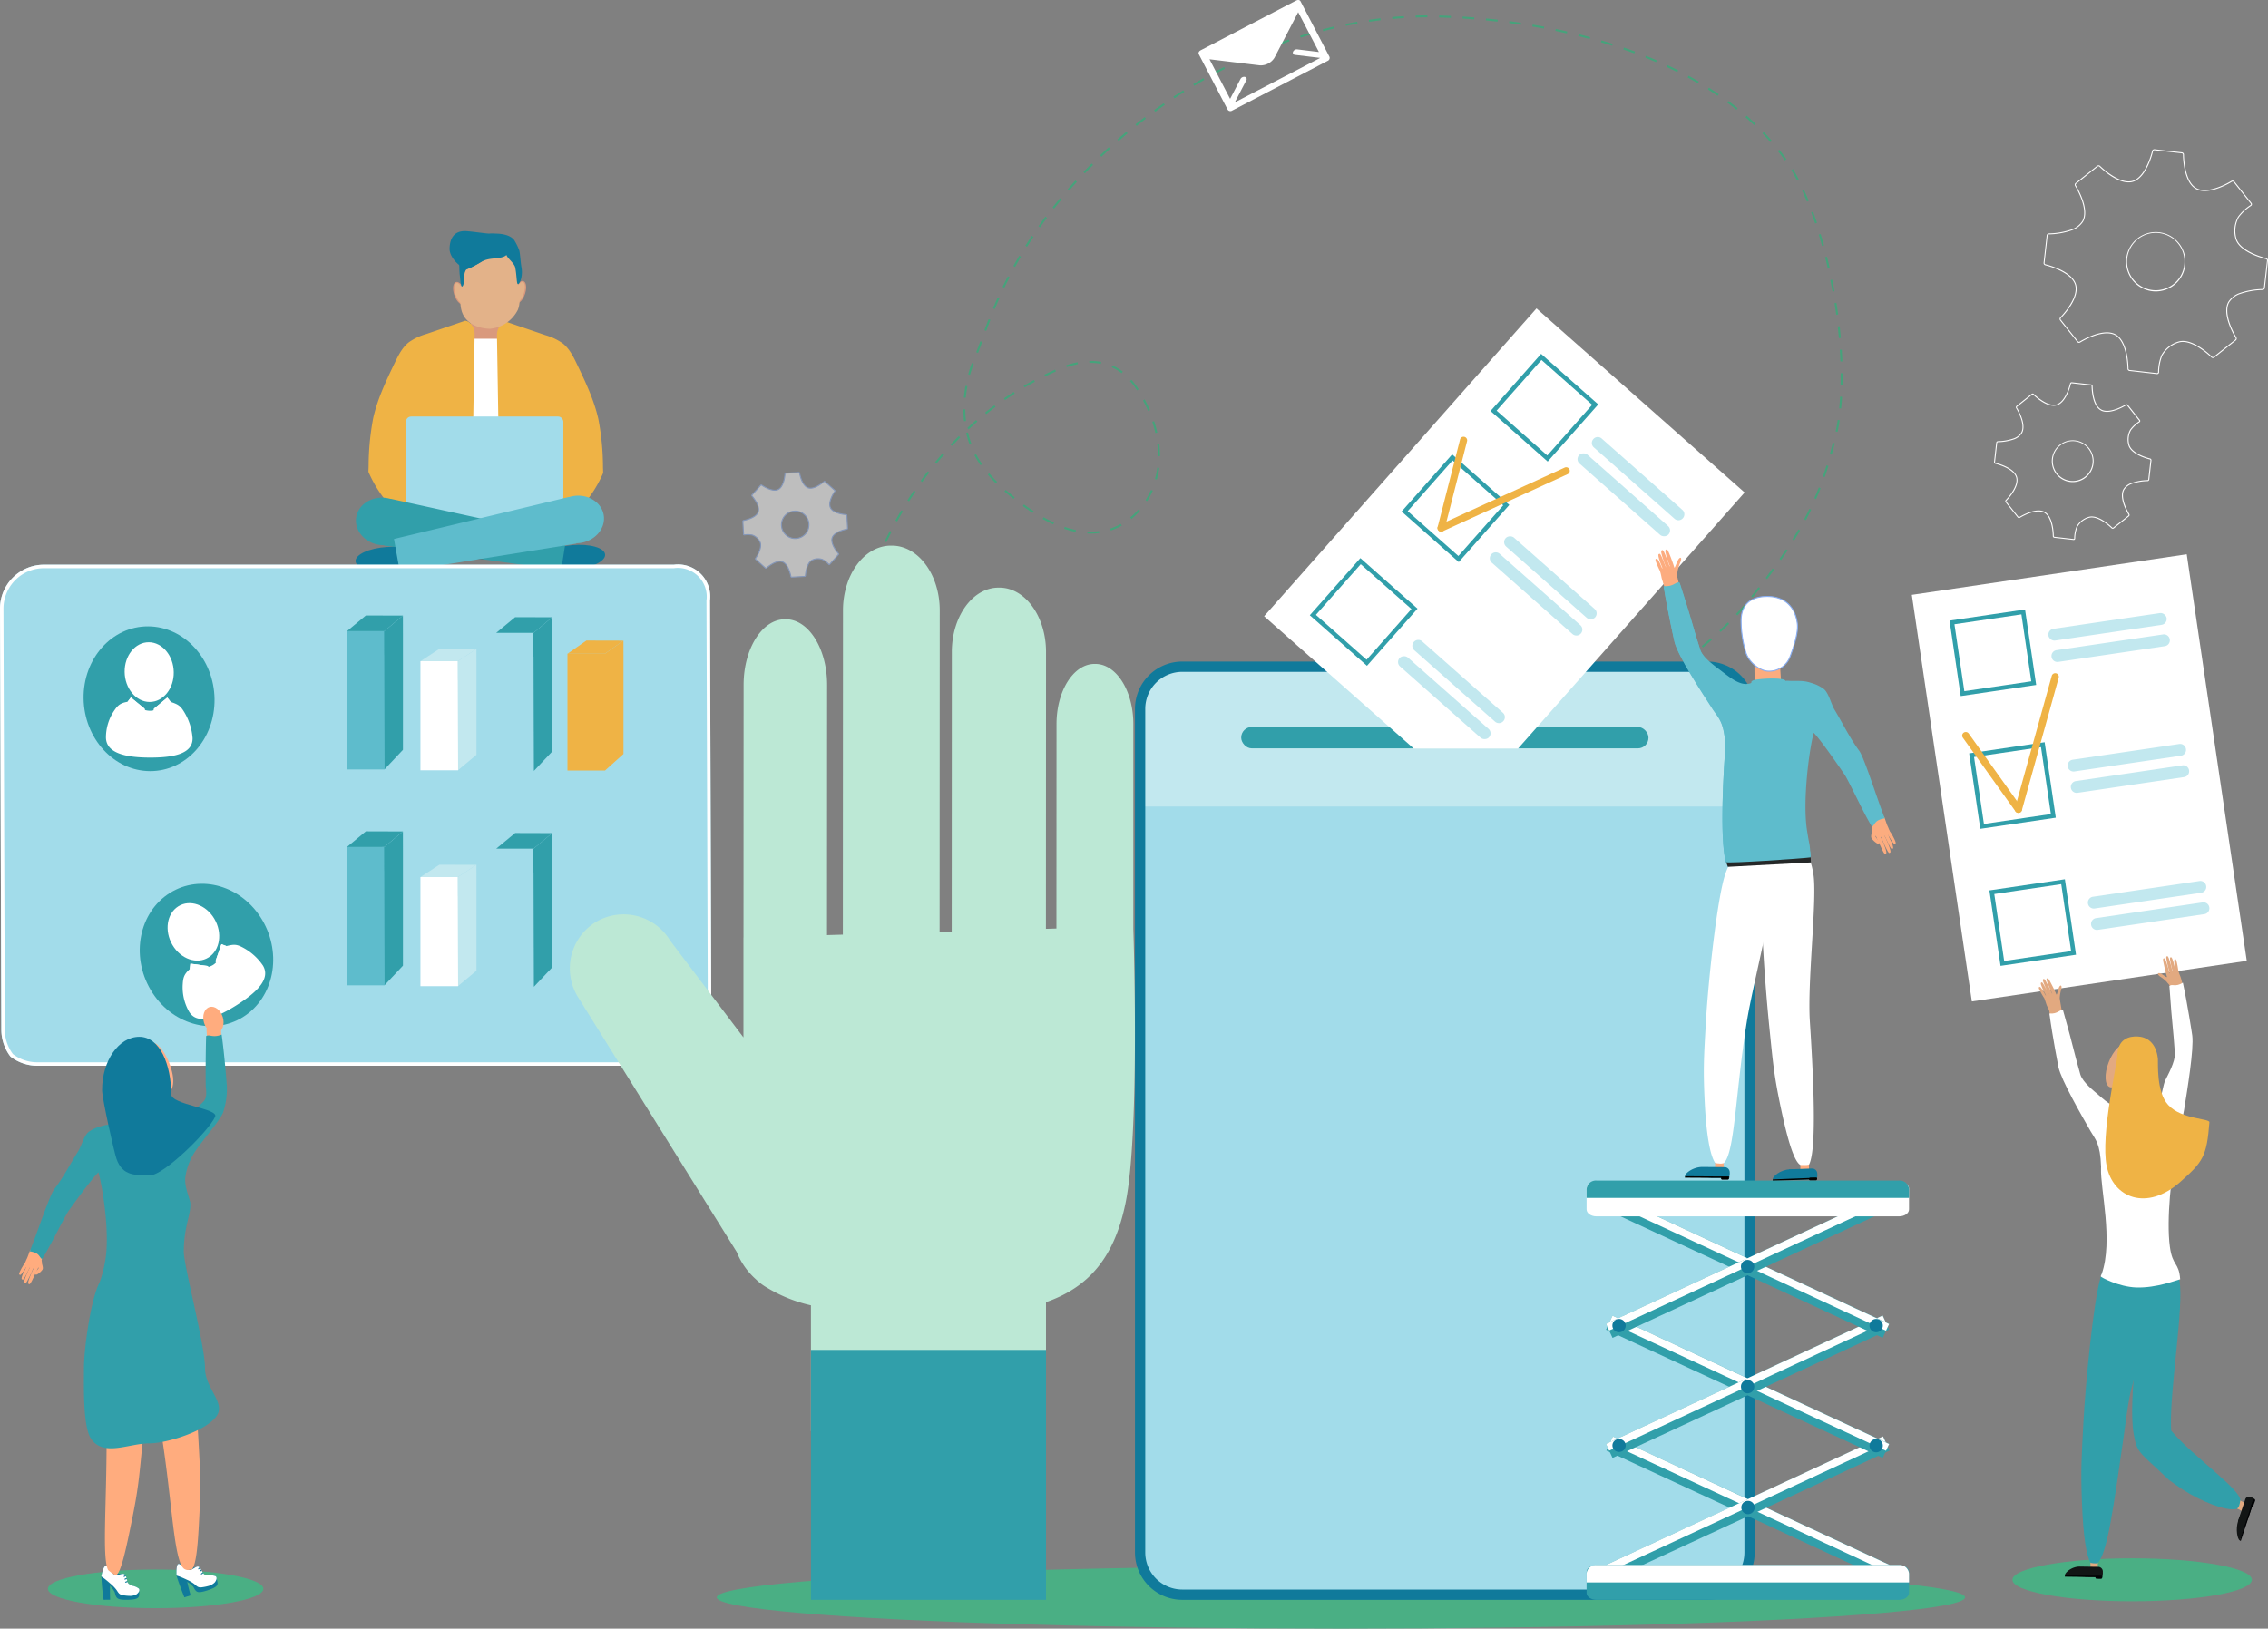 <svg xmlns="http://www.w3.org/2000/svg" width="630.952" height="453.174" viewBox="0 0 630.952 453.174">
  <rect x="0" y="0" width="630.952" height="453.174" fill="#808080" stroke="none"/>
  <defs>
    <style>
      .cls-1 {
        fill: #4aaf84;
      }

      .cls-2 {
        fill: #45a37b;
      }

      .cls-3 {
        fill: #c2e8ef;
      }

      .cls-4, .cls-6 {
        fill: #fff;
      }

      .cls-5 {
        opacity: 0.49;
      }

      .cls-6 {
        stroke: #89aff5;
        stroke-miterlimit: 10;
        stroke-width: 0.286px;
      }

      .cls-7 {
        fill: #d9997d;
      }

      .cls-8 {
        fill: #efb345;
      }

      .cls-9 {
        fill: #121633;
      }

      .cls-10 {
        fill: #363636;
      }

      .cls-11 {
        fill: #a2dcea;
      }

      .cls-12 {
        fill: #107a9b;
      }

      .cls-13 {
        fill: #319faa;
      }

      .cls-14 {
        fill: #5ebccc;
      }

      .cls-15 {
        fill: #e3b289;
      }

      .cls-16 {
        fill: #e2a980;
      }

      .cls-17 {
        fill: #1e242d;
      }

      .cls-18 {
        fill: #121515;
      }

      .cls-19 {
        fill: #010204;
      }

      .cls-20 {
        fill: #001127;
      }

      .cls-21 {
        fill: #ffac7e;
      }

      .cls-22 {
        fill: #272727;
      }

      .cls-23 {
        fill: #652e5b;
      }

      .cls-24 {
        fill: #ffae88;
      }

      .cls-25 {
        fill: #fcac7f;
      }

      .cls-26 {
        fill: #03182b;
      }

      .cls-27 {
        fill: #000100;
      }

      .cls-28 {
        fill: #252828;
      }

      .cls-29 {
        fill: #bce8d5;
      }
    </style>
  </defs>
  <g id="Group_612" data-name="Group 612" transform="translate(-211.236 -3255.703)">
    <ellipse id="Ellipse_19" data-name="Ellipse 19" class="cls-1" cx="173.636" cy="8.699" rx="173.636" ry="8.699" transform="translate(410.636 3691.48)"/>
    <g id="Group_516" data-name="Group 516">
      <path id="Path_360" data-name="Path 360" class="cls-2" d="M624.676,3474.836l-.241-.489c.909-.449,1.888-.946,2.911-1.476l.251.484C626.571,3473.887,625.588,3474.385,624.676,3474.836Zm-2.952,1.41c-.141.065-.281.128-.417.189q-1.278.575-2.552,1.162l-.228-.495q1.277-.588,2.557-1.164l.414-.188Zm8.768-4.416-.258-.481c.924-.5,1.89-1.019,2.87-1.558l.263.478C632.385,3470.809,631.417,3471.334,630.492,3471.83Zm-14.694,7.142-2.256,1.059-.7.328-.232-.494.7-.328,2.256-1.059Zm-5.909,2.772q-1.48.69-2.966,1.368l-.226-.5q1.483-.676,2.961-1.366Zm26.335-13.065-.267-.475q1.389-.781,2.839-1.614l.271.473Q637.616,3467.9,636.224,3468.679Zm-32.281,15.77c-1.051.463-2.033.886-3,1.292l-.211-.5c.966-.405,1.945-.827,2.993-1.288Zm-6.031,2.523c-1.039.408-2.069.8-3.061,1.154l-.185-.513c.987-.356,2.012-.742,3.047-1.148Zm43.983-21.549-.275-.471q1.386-.812,2.811-1.66l.279.468Q643.285,3464.61,641.9,3465.423Zm5.617-3.347-.283-.466q1.382-.839,2.785-1.7l.286.463Q648.9,3461.238,647.512,3462.076Zm-55.756,27.11c-1.055.341-2.109.66-3.132.949l-.149-.524c1.018-.287,2.065-.6,3.113-.944Zm61.319-30.544-.289-.462q1.372-.862,2.757-1.747l.294.46Q654.451,3457.778,653.075,3458.642Zm-67.62,32.316q-.707.168-1.418.321c-.589.127-1.19.248-1.785.362l-.1-.535c.592-.113,1.188-.234,1.773-.36q.707-.152,1.407-.318Zm73.128-35.837-.3-.457q1.363-.887,2.729-1.792l.3.455Q659.95,3454.231,658.583,3455.121Zm5.454-3.617-.3-.451q1.353-.915,2.7-1.842l.309.449Q665.393,3450.589,664.037,3451.5Zm-85.013,40.685c-1.073.159-2.166.3-3.249.413l-.058-.542c1.075-.114,2.16-.252,3.226-.41Zm90.393-44.4-.314-.446q1.338-.943,2.657-1.9l.319.442Q670.758,3446.847,669.417,3447.792Zm5.3-3.828-.324-.438c.888-.657,1.766-1.316,2.61-1.958l.33.434C676.489,3442.645,675.609,3443.306,674.719,3443.964Zm-102.207,48.919c-1.083.071-2.184.121-3.271.147l-.015-.544c1.081-.027,2.174-.076,3.25-.147ZM679.924,3440l-.336-.429c.866-.679,1.725-1.363,2.551-2.033l.343.423C681.654,3438.636,680.793,3439.322,679.924,3440Zm5.081-4.123-.351-.417c.849-.715,1.681-1.431,2.472-2.127l.359.409C686.692,3434.444,685.857,3435.162,685.005,3435.88Zm-119.039,57.166c-1.085-.016-2.186-.055-3.274-.116l.03-.544c1.08.06,2.174.1,3.251.116Zm123.95-61.495-.37-.4c.818-.758,1.61-1.515,2.356-2.25l.383.388C691.535,3430.029,690.738,3430.79,689.916,3431.551Zm4.66-4.606-.4-.373c.772-.822,1.5-1.638,2.171-2.423l.414.353C696.091,3425.295,695.354,3426.117,694.576,3426.945Zm-135.15,65.738c-1.081-.1-2.176-.231-3.253-.378l.072-.54c1.071.146,2.158.273,3.232.376Zm139.41-70.713-.424-.342c.7-.867,1.379-1.725,2.027-2.553l.428.337C700.218,3420.241,699.534,3421.1,698.836,3421.97Zm-145.9,69.827c-1.072-.191-2.153-.406-3.213-.639l.115-.532c1.054.232,2.128.445,3.192.634Zm149.927-74.971-.433-.33c.673-.888,1.328-1.766,1.947-2.612l.439.323C704.2,3415.055,703.538,3415.936,702.863,3416.826Zm-156.326,73.565c-1.052-.276-2.112-.578-3.152-.9l.159-.521c1.032.317,2.086.617,3.13.891Zm160.182-78.841-.446-.313c.636-.909,1.254-1.814,1.836-2.689l.453.3C707.978,3409.729,707.358,3410.638,706.719,3411.55Zm3.615-5.449-.461-.289c.585-.937,1.15-1.874,1.68-2.787l.47.275C711.491,3404.217,710.922,3405.16,710.334,3406.1ZM540.272,3488.47c-1.027-.362-2.059-.75-3.068-1.153l.2-.506c1,.4,2.027.786,3.047,1.145Zm173.345-88.028-.48-.257c.514-.961,1.011-1.936,1.478-2.9l.49.239C714.634,3398.494,714.134,3399.475,713.617,3400.442Zm2.86-5.888-.5-.22c.43-.982.849-1.993,1.245-3l.507.2C717.332,3392.547,716.91,3393.565,716.477,3394.554Zm2.39-6.095-.514-.18c.349-1,.692-2.039,1.02-3.092l.52.163C719.562,3386.409,719.217,3387.455,718.867,3388.459Zm1.953-6.247-.524-.148c.282-1,.565-2.063.842-3.148l.527.136C721.387,3380.14,721.1,3381.2,720.82,3382.212Zm1.614-6.344-.531-.116c.22-1.015.417-2.091.587-3.2l.537.083C722.856,3373.756,722.657,3374.843,722.434,3375.868Zm1.005-6.488-.541-.057c.106-1.043.194-2.136.259-3.248l.543.034C723.634,3367.228,723.546,3368.328,723.439,3369.38Zm.395-6.549-.544-.013c.024-1.064.031-2.161.021-3.262l.544,0C723.865,3360.658,723.858,3361.762,723.834,3362.831Zm-.058-6.557-.544.02c-.041-1.068-.1-2.164-.168-3.259l.543-.035C723.678,3354.1,723.735,3355.2,723.776,3356.274Zm-.423-6.542-.541.048c-.1-1.067-.207-2.16-.331-3.248l.54-.061C723.146,3347.564,723.257,3348.661,723.353,3349.732Zm-.738-6.513-.539.073c-.148-1.075-.308-2.163-.479-3.233l.537-.085C722.3,3341.048,722.467,3342.14,722.615,3343.219Zm-1.033-6.477-.535.1c-.193-1.063-.4-2.141-.619-3.2l.532-.109C721.179,3334.593,721.388,3335.675,721.582,3336.742Zm-1.315-6.415-.53.121c-.242-1.059-.5-2.127-.764-3.175l.528-.133C719.767,3328.192,720.025,3329.264,720.267,3330.327Zm-1.61-6.355-.524.146c-.294-1.055-.6-2.109-.918-3.133l.519-.159C718.051,3321.854,718.362,3322.913,718.657,3323.972Zm-1.931-6.267-.515.174c-.355-1.045-.723-2.079-1.1-3.074l.509-.19C716,3315.615,716.37,3316.654,716.726,3317.705Zm-2.306-6.143-.5.209c-.428-1.029-.87-2.033-1.313-2.985l.494-.229C713.544,3309.515,713.989,3310.526,714.42,3311.562Zm-191.995,90.866a16.927,16.927,0,0,1-2.16.88l-.17-.518a16.67,16.67,0,0,0,2.932-1.293l.267.475C523.01,3402.131,522.718,3402.284,522.425,3402.428Zm3.6-2.327-.346-.421a19.886,19.886,0,0,0,2.3-2.243l.41.359A20.431,20.431,0,0,1,526.02,3400.1Zm-8.987,3.926a18.784,18.784,0,0,1-3.3.115l.027-.544a18.255,18.255,0,0,0,3.208-.111Zm-68.676,33.6-.538-.079c.155-1.073.33-2.161.519-3.232l.536.1C448.686,3435.48,448.512,3436.562,448.357,3437.629Zm82.01-42.477-.459-.294a22.057,22.057,0,0,0,1.529-2.838l.5.224A22.582,22.582,0,0,1,530.367,3395.152Zm180.8-89.286c-.523-.992-1.06-1.945-1.6-2.832l.465-.283c.543.9,1.086,1.86,1.614,2.862Zm-200.709,97.846a26.306,26.306,0,0,1-3.178-.881l.176-.515a25.749,25.749,0,0,0,3.112.862Zm-60.963,27.5-.533-.112c.221-1.059.463-2.133.719-3.194l.529.129C449.951,3429.094,449.711,3430.163,449.491,3431.216Zm83.57-42.077-.523-.149c.179-.635.33-1.284.448-1.928.075-.407.14-.822.194-1.232l.539.072c-.055.419-.121.843-.2,1.259C533.4,3387.822,533.245,3388.487,533.061,3389.139Zm-28.839,12.46c-.956-.442-1.941-.948-2.925-1.5l.266-.474c.972.549,1.943,1.048,2.886,1.483ZM707.778,3300.32c-.625-.875-1.284-1.749-1.958-2.6l.426-.338c.679.857,1.344,1.739,1.975,2.622ZM451.017,3424.884l-.524-.144c.285-1.046.592-2.1.91-3.145l.521.161C451.607,3422.791,451.3,3423.844,451.017,3424.884Zm82.918-42.275-.544,0a27.872,27.872,0,0,0-.185-3.229l.54-.062A28.3,28.3,0,0,1,533.935,3382.609Zm-35.443,15.774c-.879-.575-1.787-1.205-2.7-1.873l.321-.439c.9.662,1.8,1.286,2.673,1.856Zm-45.569,20.272-.515-.176c.348-1.026.717-2.064,1.1-3.084l.51.191C453.637,3416.6,453.269,3417.634,452.923,3418.655ZM703.738,3295.22c-.707-.809-1.448-1.617-2.2-2.4l.392-.377c.758.791,1.5,1.6,2.217,2.42ZM533.19,3376.065l-.531.119c-.233-1.034-.526-2.085-.869-3.123l.517-.17C532.655,3373.946,532.953,3375.014,533.19,3376.065Zm-40,18.452c-.906-.722-1.73-1.41-2.52-2.1l.358-.409c.783.687,1.6,1.369,2.5,2.085ZM455.2,3412.551l-.5-.207c.409-1,.839-2.019,1.278-3.013l.5.22C456.033,3410.542,455.605,3411.551,455.2,3412.551Zm244.03-122.033c-.78-.742-1.591-1.482-2.411-2.2l.358-.41c.825.721,1.642,1.466,2.428,2.214Zm-241.4,116.074-.491-.236c.468-.979.957-1.966,1.455-2.933l.484.25C458.784,3404.635,458.3,3405.617,457.831,3406.592Zm73.3-36.778-.5.216c-.232-.536-.481-1.076-.741-1.607-.214-.437-.44-.879-.674-1.314l.479-.257c.237.441.467.889.683,1.331C530.643,3368.722,530.9,3369.271,531.131,3369.814Zm-42.862,20.357c-.8-.8-1.553-1.611-2.237-2.414l.414-.353c.674.792,1.416,1.593,2.207,2.382ZM460.813,3400.8l-.476-.265c.525-.948,1.073-1.9,1.629-2.841l.467.279C461.881,3398.9,461.336,3399.855,460.813,3400.8Zm233.5-114.574c-.834-.67-1.7-1.339-2.579-1.988l.323-.438c.883.653,1.756,1.327,2.6,2Zm-166.751,78.09a22.129,22.129,0,0,0-1.954-2.572l.407-.362a22.892,22.892,0,0,1,2,2.635ZM464.139,3395.2l-.46-.293c.582-.916,1.187-1.837,1.8-2.737l.45.307C465.319,3393.368,464.717,3394.284,464.139,3395.2Zm19.882-10.049a28.159,28.159,0,0,1-1.717-2.817l.48-.255a27.443,27.443,0,0,0,1.684,2.762Zm205.06-102.8c-.884-.6-1.8-1.206-2.722-1.789l.29-.461c.928.587,1.849,1.193,2.738,1.8ZM467.8,3389.806l-.44-.321c.641-.883,1.3-1.764,1.963-2.62l.431.334C469.093,3388.05,468.436,3388.927,467.8,3389.806Zm55.468-30.261a14.166,14.166,0,0,0-2.74-1.649l.224-.5a14.621,14.621,0,0,1,2.845,1.713Zm-51.48,25.109-.419-.347c.692-.839,1.408-1.677,2.126-2.491l.408.361C473.187,3382.987,472.475,3383.821,471.786,3384.654Zm9.674-5.527-.51.189a26.533,26.533,0,0,1-.954-3.16l.53-.124A25.87,25.87,0,0,0,481.46,3379.127Zm202.116-100.263c-.926-.542-1.88-1.081-2.838-1.6l.259-.479c.963.523,1.923,1.065,2.853,1.61ZM476.094,3379.77l-.4-.374c.746-.792,1.515-1.582,2.284-2.347l.384.387C477.6,3378.2,476.836,3378.982,476.094,3379.77Zm4.62-4.589-.37-.4c.8-.741,1.618-1.477,2.437-2.186l.356.412C482.323,3373.713,481.508,3374.444,480.714,3375.181Zm36.77-18.247a15.255,15.255,0,0,0-3.186-.256l-.013-.544a15.663,15.663,0,0,1,3.3.265Zm-31.85,13.985-.342-.424c.847-.683,1.716-1.359,2.584-2.01l.326.436C487.34,3369.568,486.475,3370.24,485.634,3370.919Zm-5.662,1.925-.54.062a30.962,30.962,0,0,1-.2-3.291l.544,0A30.4,30.4,0,0,0,479.972,3372.844Zm197.878-97.092c-.954-.481-1.94-.96-2.932-1.424l.23-.494c1,.466,1.987.948,2.946,1.431Zm-187.009,91.266-.311-.448c.894-.621,1.81-1.232,2.722-1.816l.294.459C492.639,3365.794,491.729,3366.4,490.841,3367.018Zm20.267-9.983a24.712,24.712,0,0,0-3.111.833l-.174-.516a25.1,25.1,0,0,1,3.18-.851Zm-14.792,6.475-.277-.47c.937-.551,1.9-1.091,2.85-1.6l.258.479C498.2,3362.425,497.246,3362.962,496.316,3363.51Zm8.673-4.454c-.985.434-1.977.9-2.949,1.372l-.239-.49c.978-.479,1.977-.943,2.967-1.381Zm166.958-86.068c-.986-.428-2-.851-3.008-1.258l.2-.5c1.014.409,2.03.834,3.02,1.264Zm-192.029,93.387-.542-.051c.1-1.075.253-2.172.456-3.26l.535.1C480.167,3364.236,480.016,3365.316,479.918,3366.375ZM665.9,3270.552c-1.01-.377-2.042-.748-3.068-1.1l.176-.515c1.031.356,2.067.729,3.081,1.107Zm-184.8,89.455-.525-.147c.294-1.049.637-2.1,1.02-3.128l.509.192C481.73,3357.936,481.392,3358.973,481.1,3360.007Zm178.635-91.587c-1.026-.328-2.077-.651-3.125-.96l.153-.523c1.052.31,2.107.635,3.136.964ZM483.327,3353.9l-.506-.2c.382-.973.792-2.086,1.146-3.052l.511.188C484.122,3351.8,483.711,3352.92,483.327,3353.9Zm170.142-87.33c-1.048-.284-2.112-.561-3.162-.822l.131-.529c1.054.263,2.121.541,3.173.826ZM485.6,3347.77l-.51-.19c.415-1.118.8-2.118,1.163-3.058l.506.2C486.4,3345.658,486.018,3346.655,485.6,3347.77Zm161.527-82.781c-1.054-.24-2.127-.473-3.191-.694l.11-.533c1.067.221,2.144.455,3.2.7ZM487.983,3341.7l-.5-.211c.424-1.018.861-2.029,1.3-3l.5.224C488.841,3339.679,488.406,3340.685,487.983,3341.7Zm152.756-78.036c-1.062-.2-2.143-.391-3.213-.571l.09-.538c1.073.181,2.157.374,3.222.574Zm-150.091,72.09-.49-.238c.472-.98.964-1.966,1.462-2.928l.483.251C491.608,3333.8,491.118,3334.776,490.648,3335.753Zm143.658-73.174c-1.072-.16-2.158-.313-3.229-.455l.071-.54c1.073.142,2.162.295,3.237.456Zm-140.665,67.388-.476-.265c.526-.949,1.073-1.9,1.627-2.839l.468.279C494.709,3328.072,494.164,3329.023,493.641,3329.967Zm134.2-68.241c-1.07-.122-2.159-.237-3.24-.342l.052-.542c1.083.1,2.176.221,3.248.343Zm-130.885,62.637-.461-.291c.579-.917,1.179-1.84,1.785-2.743l.451.3C498.132,3322.532,497.534,3323.45,496.959,3324.363Zm124.4-63.266c-1.076-.086-2.168-.164-3.246-.233l.033-.543c1.082.068,2.177.147,3.255.233Zm-120.778,57.856-.443-.316c.625-.88,1.274-1.768,1.929-2.641l.435.328C501.853,3317.193,501.207,3318.077,500.584,3318.953Zm114.275-58.268q-1.308-.062-2.612-.1l-.645-.019.014-.545.649.02q1.306.044,2.619.105Zm-110.366,53.059-.426-.338c.671-.848,1.365-1.7,2.061-2.539l.418.349C505.852,3312.049,505.162,3312.9,504.493,3313.744Zm103.852-53.222c-1.074,0-2.169.024-3.256.06l-.019-.544c1.092-.037,2.193-.057,3.273-.06Zm-99.686,48.216-.41-.359c.56-.64,1.134-1.285,1.708-1.918q.236-.261.473-.52l.4.368c-.157.172-.315.345-.471.519C509.788,3307.458,509.216,3308.1,508.659,3308.738Zm93.177-48c-1.073.068-2.166.152-3.247.252l-.051-.543c1.087-.1,2.184-.185,3.263-.253Zm-88.778,43.19-.394-.377c.752-.786,1.521-1.572,2.286-2.338l.385.386C514.573,3302.362,513.806,3303.146,513.058,3303.929Zm82.292-42.594c-1.071.129-2.158.276-3.228.435l-.081-.539c1.076-.16,2.167-.307,3.243-.437Zm-77.686,37.986-.376-.4c.783-.75,1.586-1.5,2.386-2.235l.368.4C519.244,3297.824,518.444,3298.573,517.664,3299.321Zm4.8-4.4-.358-.41c.819-.718,1.654-1.434,2.483-2.128l.349.418C524.117,3293.492,523.284,3294.205,522.468,3294.92Zm66.439-32.626c-1.063.188-2.139.393-3.2.61l-.11-.533c1.065-.218,2.146-.425,3.214-.614Zm-61.445,28.442-.34-.426c.848-.679,1.714-1.357,2.575-2.015l.331.433C529.17,3289.384,528.307,3290.059,527.462,3290.736Zm55.064-27.137c-1.05.244-2.115.506-3.164.778l-.137-.527c1.054-.274,2.122-.537,3.177-.781Zm-49.889,23.178-.321-.441c.878-.641,1.773-1.28,2.662-1.9l.311.447C534.4,3285.5,533.512,3286.138,532.637,3286.777Zm43.583-21.54c-1.036.3-2.085.613-3.119.938l-.164-.519c1.038-.327,2.092-.644,3.133-.943Zm-38.239,17.816-.3-.454c.9-.6,1.827-1.2,2.744-1.778l.291.461C539.8,3281.859,538.882,3282.455,537.981,3283.053Zm32.024-15.861c-1.018.348-2.05.715-3.069,1.092l-.189-.512c1.022-.378,2.059-.746,3.082-1.1Zm-26.517,12.38-.281-.467c.934-.561,1.883-1.117,2.822-1.652l.27.473C545.363,3278.46,544.418,3279.013,543.488,3279.572Zm20.406-10.122c-1,.4-2.015.815-3.013,1.239l-.213-.5c1-.426,2.02-.845,3.025-1.244Zm-14.748,6.9-.259-.479c.954-.516,1.928-1.028,2.894-1.522l.248.485C551.067,3275.321,550.1,3275.831,549.146,3276.345ZM557.9,3272c-.984.446-1.977.911-2.951,1.38l-.237-.49c.978-.472,1.975-.938,2.963-1.386Z"/>
    </g>
    <rect id="Rectangle_88" data-name="Rectangle 88" class="cls-3" width="170.171" height="75.728" rx="9.116" transform="translate(528.414 3441.214)"/>
    <g id="Group_518" data-name="Group 518">
      <g id="Group_517" data-name="Group 517">
        <path id="Path_361" data-name="Path 361" class="cls-4" d="M826.425,3355.15c-.052-.052-5.271-5.237-9.018-4.159a7.777,7.777,0,0,0-4.654,3.716,13.134,13.134,0,0,0-.87,4.565.522.522,0,0,1-.564.521l-7.7-.876a.638.638,0,0,1-.51-.613c0-.074-.031-7.439-3.443-9.333-1.774-.984-4.316-.385-6.136.291a22.069,22.069,0,0,0-3.585,1.737.646.646,0,0,1-.8-.114l-4.829-6.079a.64.64,0,0,1,.073-.795c.053-.052,5.224-5.283,4.146-9.039s-8.231-5.436-8.3-5.452a.643.643,0,0,1-.483-.645l.871-7.72a.654.654,0,0,1,.611-.511,20.234,20.234,0,0,0,6.051-1.025,5.858,5.858,0,0,0,3.261-2.43c1.887-3.419-1.989-9.677-2.028-9.74a.642.642,0,0,1,.113-.8l6.064-4.841a.655.655,0,0,1,.794.073c.052.052,5.275,5.232,9.022,4.151s5.421-8.253,5.437-8.324a.638.638,0,0,1,.643-.484l7.7.869a.639.639,0,0,1,.51.613c0,.074.038,7.44,3.451,9.329l.037.021c1.777.987,4.326.387,6.151-.291a21.94,21.94,0,0,0,3.572-1.729.647.647,0,0,1,.795.115l4.823,6.084a.529.529,0,0,1,.084.405.535.535,0,0,1-.231.343,13.067,13.067,0,0,0-3.413,3.175,7.748,7.748,0,0,0-.668,5.907c1.073,3.756,8.226,5.443,8.3,5.46a.641.641,0,0,1,.483.644l-.878,7.72a.655.655,0,0,1-.612.511,20.153,20.153,0,0,0-6.061,1.023,5.854,5.854,0,0,0-3.254,2.423c-1.89,3.418,1.981,9.679,2.02,9.742a.64.64,0,0,1-.115.8l-6.068,4.837a.6.6,0,0,1-.125.065A.651.651,0,0,1,826.425,3355.15Zm14.273-19.02a.381.381,0,0,0,.342-.278l.876-7.7a.371.371,0,0,0-.273-.358c-.3-.069-7.381-1.74-8.5-5.65a8.017,8.017,0,0,1,.692-6.113,13.078,13.078,0,0,1,3.5-3.273.262.262,0,0,0,.078-.358l-4.812-6.068a.371.371,0,0,0-.444-.061,22.211,22.211,0,0,1-3.621,1.753c-2.733,1.015-4.879,1.107-6.381.272l-.033-.018c-3.553-1.968-3.592-9.259-3.592-9.568a.368.368,0,0,0-.278-.343l-7.686-.867a.382.382,0,0,0-.357.273c-.066.294-1.724,7.4-5.627,8.525s-9.071-4-9.289-4.221a.377.377,0,0,0-.381-.075.327.327,0,0,0-.059.028l-6.049,4.831a.368.368,0,0,0-.06.444c.164.262,4,6.457,2.036,10.017a6.116,6.116,0,0,1-3.405,2.553,20.524,20.524,0,0,1-6.145,1.043.381.381,0,0,0-.343.278l-.868,7.7a.37.37,0,0,0,.272.358c.3.069,7.383,1.734,8.505,5.643s-4,9.088-4.216,9.307a.369.369,0,0,0-.047.44l4.818,6.064a.377.377,0,0,0,.443.061,22.248,22.248,0,0,1,3.636-1.762c2.724-1.012,4.865-1.1,6.361-.274,3.552,1.97,3.584,9.262,3.584,9.571a.368.368,0,0,0,.277.344l7.685.874a.264.264,0,0,0,.271-.256,13.1,13.1,0,0,1,.9-4.691,8.05,8.05,0,0,1,4.817-3.846c3.9-1.122,9.068,4.01,9.286,4.229a.374.374,0,0,0,.381.075.315.315,0,0,0,.058-.028l6.054-4.825a.369.369,0,0,0,.061-.444c-.165-.262-3.995-6.461-2.028-10.019a6.117,6.117,0,0,1,3.4-2.547A20.532,20.532,0,0,1,840.7,3336.13Zm-33.725-.374a8.254,8.254,0,1,1,6.871.515A8.22,8.22,0,0,1,806.973,3335.756Zm-3-11.118a7.981,7.981,0,1,0,4.212-3.634A7.96,7.96,0,0,0,803.976,3324.638Z"/>
      </g>
    </g>
    <g id="Group_520" data-name="Group 520">
      <g id="Group_519" data-name="Group 519">
        <path id="Path_362" data-name="Path 362" class="cls-4" d="M798.654,3402.688c-.036-.037-3.673-3.649-6.273-2.9a5.376,5.376,0,0,0-3.233,2.582,9.144,9.144,0,0,0-.6,3.176.4.4,0,0,1-.44.405l-5.4-.614a.487.487,0,0,1-.39-.469c0-.052-.022-5.184-2.39-6.5-1.228-.681-2.995-.263-4.26.207a15.275,15.275,0,0,0-2.5,1.212.5.5,0,0,1-.61-.089l-3.382-4.258a.49.49,0,0,1,.056-.608c.037-.037,3.639-3.683,2.892-6.288s-5.732-3.776-5.782-3.788a.491.491,0,0,1-.37-.5l.61-5.407a.5.5,0,0,1,.468-.391,14.118,14.118,0,0,0,4.221-.715,4.07,4.07,0,0,0,2.262-1.682c1.31-2.373-1.391-6.733-1.419-6.777a.492.492,0,0,1,.089-.611l4.247-3.391a.493.493,0,0,1,.607.056c.037.036,3.677,3.645,6.276,2.9s3.766-5.747,3.777-5.8a.479.479,0,0,1,.5-.371l5.4.609a.488.488,0,0,1,.39.469c0,.052.026,5.183,2.4,6.5l.025.014c1.23.684,3,.266,4.271-.206a15.356,15.356,0,0,0,2.493-1.206.494.494,0,0,1,.61.089l3.379,4.261a.418.418,0,0,1,.065.315.414.414,0,0,1-.18.266,9.108,9.108,0,0,0-2.375,2.209,5.373,5.373,0,0,0-.464,4.1c.744,2.606,5.728,3.782,5.778,3.793a.492.492,0,0,1,.369.5l-.614,5.407a.5.5,0,0,1-.469.39,14.137,14.137,0,0,0-4.228.714,4.063,4.063,0,0,0-2.257,1.678c-1.311,2.371,1.386,6.734,1.413,6.778a.491.491,0,0,1-.089.611l-4.251,3.387a.38.38,0,0,1-.1.05A.49.49,0,0,1,798.654,3402.688Zm10.02-13.384a.229.229,0,0,0,.2-.158l.612-5.388a.219.219,0,0,0-.158-.209c-.212-.049-5.191-1.224-5.98-3.984a5.649,5.649,0,0,1,.488-4.31,9.178,9.178,0,0,1,2.464-2.3.145.145,0,0,0,.062-.091.141.141,0,0,0-.017-.1l-3.367-4.246a.216.216,0,0,0-.258-.035,15.56,15.56,0,0,1-2.543,1.23c-1.924.715-3.438.779-4.5.19l.066-.12-.091.1c-2.508-1.389-2.535-6.515-2.535-6.733a.22.22,0,0,0-.159-.2l-5.377-.606a.224.224,0,0,0-.208.159c-.048.207-1.221,5.21-3.968,6s-6.389-2.811-6.543-2.965a.223.223,0,0,0-.223-.043.191.191,0,0,0-.03.013l-4.232,3.38a.218.218,0,0,0-.036.259c.116.184,2.814,4.541,1.427,7.053a4.315,4.315,0,0,1-2.4,1.806,14.387,14.387,0,0,1-4.316.732.23.23,0,0,0-.2.159l-.608,5.388a.219.219,0,0,0,.16.209c.211.048,5.191,1.219,5.983,3.978s-2.808,6.4-2.962,6.556a.22.22,0,0,0-.03.253l3.371,4.243a.22.22,0,0,0,.259.035,15.633,15.633,0,0,1,2.552-1.237c1.919-.713,3.428-.776,4.487-.189,2.507,1.391,2.53,6.518,2.53,6.736a.216.216,0,0,0,.158.2l5.376.611a.144.144,0,0,0,.148-.139,9.175,9.175,0,0,1,.637-3.3,5.644,5.644,0,0,1,3.4-2.712c2.753-.792,6.386,2.816,6.54,2.97a.221.221,0,0,0,.223.044.213.213,0,0,0,.03-.014l4.235-3.375a.22.22,0,0,0,.036-.26c-.116-.184-2.81-4.543-1.421-7.054a4.315,4.315,0,0,1,2.4-1.8A14.42,14.42,0,0,1,808.674,3389.3Zm-23.627-.185a5.818,5.818,0,1,1,4.843.363A5.849,5.849,0,0,1,785.047,3389.119Zm-2.043-7.8a5.545,5.545,0,1,0,2.927-2.525A5.577,5.577,0,0,0,783,3381.32Z"/>
      </g>
    </g>
    <path id="Path_363" data-name="Path 363" class="cls-4" d="M573.047,3256.076c-.187-.358-.647-.515-1.227-.213l-26.537,13.818c-.53.276-.741.729-.528,1.139.1.2,8.033,15.429,8.033,15.429a.906.906,0,0,0,1.237.222l26.538-13.819a.9.9,0,0,0,.528-1.141Zm-18.3,28.12,3.219-6.166a.618.618,0,0,0-.427-.935,1.139,1.139,0,0,0-1.194.577l-2.894,5.535-5.736-11.015,14.038,1.7a4.539,4.539,0,0,0,4.016-2.087l6.621-12.71,5.769,11.081-6.064-.742a1.135,1.135,0,0,0-1.138.676.616.616,0,0,0,.556.862l7.007.844Z"/>
    <g id="Group_521" data-name="Group 521" class="cls-5">
      <path id="Path_364" data-name="Path 364" class="cls-6" d="M446.6,3398.89s-3.508-.194-4.331-1.9,1.21-4.571,1.21-4.571a.238.238,0,0,0-.023-.291l-2.714-2.423a.236.236,0,0,0-.292.01s-2.619,2.345-4.4,1.722-2.375-4.089-2.375-4.089a.237.237,0,0,0-.223-.19l-3.632.207a.236.236,0,0,0-.2.214s-.2,3.509-1.9,4.33-4.57-1.211-4.57-1.211a.238.238,0,0,0-.292.023l-2.423,2.712a.237.237,0,0,0,.01.293s2.344,2.619,1.719,4.405l0,.007,0,.011c-.622,1.787-4.086,2.381-4.086,2.381a.238.238,0,0,0-.189.223l.211,3.632a.186.186,0,0,0,.213.16,6.176,6.176,0,0,1,2.218.044,3.7,3.7,0,0,1,2.116,1.888c.824,1.7-1.205,4.571-1.205,4.571a.239.239,0,0,0,.023.292l2.717,2.42a.236.236,0,0,0,.292-.011s2.616-2.347,4.4-1.725,2.379,4.086,2.379,4.086a.235.235,0,0,0,.222.19l3.633-.209a.241.241,0,0,0,.2-.215s.191-3.509,1.894-4.332a3.7,3.7,0,0,1,2.84-.162,6.165,6.165,0,0,1,1.757,1.34.185.185,0,0,0,.266.006l2.422-2.715a.237.237,0,0,0-.011-.292s-2.346-2.617-1.723-4.4,4.087-2.377,4.087-2.377a.238.238,0,0,0,.19-.222l-.208-3.633A.24.24,0,0,0,446.6,3398.89Zm-10.545,4.1a3.817,3.817,0,1,1-2.343-4.864A3.817,3.817,0,0,1,436.057,3402.993Z"/>
    </g>
    <g id="Group_525" data-name="Group 525">
      <path id="Path_365" data-name="Path 365" class="cls-7" d="M341.837,3350.732h10.376v-7.26l-9.874.4Z"/>
      <rect id="Rectangle_89" data-name="Rectangle 89" class="cls-4" width="15.893" height="60.361" transform="translate(337.593 3349.96)"/>
      <path id="Path_366" data-name="Path 366" class="cls-8" d="M379.039,3387.287q-.027-.809-.053-1.615a72.019,72.019,0,0,0-1.276-13.315c-1.193-5.35-3.586-10.358-5.961-15.315-1.017-2.122-2.093-4.32-3.955-5.792a16.066,16.066,0,0,0-4.878-2.308l-10.8-3.686c-1.648.22-2.652,2.075-2.625,3.7l.966,59.372a37.681,37.681,0,0,0,14.6-5.106,281.862,281.862,0,0,0-.615-28.521c1.964,6.407,3.149,16.6,3.766,26.386A33.992,33.992,0,0,0,379.039,3387.287Z"/>
      <path id="Path_367" data-name="Path 367" class="cls-9" d="M363.419,3436.514H363.4l.021-.374Z"/>
      <rect id="Rectangle_90" data-name="Rectangle 90" class="cls-10" width="9.533" height="0.946" transform="translate(342.259 3410.321)"/>
      <path id="Path_368" data-name="Path 368" class="cls-8" d="M313.732,3386.978q.025-.809.053-1.615a72.017,72.017,0,0,1,1.276-13.315c1.193-5.35,3.586-10.358,5.961-15.315,1.017-2.122,2.093-4.32,3.955-5.792a16.024,16.024,0,0,1,4.878-2.307l10.8-3.687c1.648.22,2.652,2.075,2.625,3.7l-.966,59.372a37.678,37.678,0,0,1-14.6-5.106,281.852,281.852,0,0,1,.615-28.521c-1.965,6.407-3.15,16.6-3.766,26.386A33.991,33.991,0,0,1,313.732,3386.978Z"/>
      <rect id="Rectangle_91" data-name="Rectangle 91" class="cls-11" width="43.777" height="28.525" rx="1.431" transform="translate(324.182 3371.604)"/>
      <g id="Group_522" data-name="Group 522">
        <path id="Path_369" data-name="Path 369" class="cls-12" d="M361.844,3411.562c.165,1.869,4.269,3.032,9.166,2.6s8.733-2.3,8.568-4.174-4.27-3.032-9.167-2.6S361.678,3409.692,361.844,3411.562Z"/>
        <path id="Path_370" data-name="Path 370" class="cls-13" d="M318.666,3394.263a8.6,8.6,0,0,1,1.218.269l.005-.041,48.9,10.7-1.444,9.176-49.264-6.861.014-.1a8.437,8.437,0,0,1-1.245-.075c-4.112-.572-7.04-3.963-6.539-7.572S314.554,3393.691,318.666,3394.263Z"/>
      </g>
      <g id="Group_523" data-name="Group 523">
        <path id="Path_371" data-name="Path 371" class="cls-12" d="M327.918,3410.717c.122,1.873-3.757,3.651-8.663,3.972s-8.981-.937-9.1-2.81,3.756-3.651,8.662-3.972S327.8,3408.844,327.918,3410.717Z"/>
        <path id="Path_372" data-name="Path 372" class="cls-14" d="M370.735,3393.735a8.5,8.5,0,0,0-1.213.293l-.006-.041-48.676,11.69,1.629,9.146,49.115-7.86-.016-.1a8.509,8.509,0,0,0,1.244-.1c4.1-.656,6.958-4.105,6.384-7.7S374.835,3393.079,370.735,3393.735Z"/>
      </g>
      <g id="Group_524" data-name="Group 524">
        <path id="Path_373" data-name="Path 373" class="cls-7" d="M357.346,3337.312c-.523,1.722-1.641,2.983-2.5,2.816s-1.126-1.7-.6-3.421,1.64-2.983,2.5-2.816S357.868,3335.589,357.346,3337.312Z"/>
        <path id="Path_374" data-name="Path 374" class="cls-15" d="M356.991,3337.242c-.478,1.573-1.4,2.743-2.059,2.615s-.808-1.508-.33-3.081,1.4-2.743,2.058-2.614S357.468,3335.67,356.991,3337.242Z"/>
        <path id="Path_375" data-name="Path 375" class="cls-7" d="M337.555,3337.588c.523,1.723,1.64,2.983,2.5,2.816s1.125-1.7.6-3.42-1.641-2.984-2.5-2.817S337.032,3335.866,337.555,3337.588Z"/>
        <path id="Path_376" data-name="Path 376" class="cls-15" d="M337.91,3337.519c.477,1.572,1.4,2.743,2.059,2.614s.807-1.508.33-3.08-1.4-2.743-2.059-2.614S337.432,3335.946,337.91,3337.519Z"/>
        <path id="Path_377" data-name="Path 377" class="cls-15" d="M339.889,3332.69c-.486,2.812-1.094,7.524,0,10.164,1.41,3.4,5.3,4.325,7.688,4.325a9.622,9.622,0,0,0,7.688-5.19c1.195-2.721,0-6.448,0-9.3,0-6.21-3.442-8-7.688-8S340.954,3326.539,339.889,3332.69Z"/>
        <path id="Path_378" data-name="Path 378" class="cls-12" d="M339.138,3327.708c.33-2.584.961-4.973,5.439-6.316,4.225-1.267,8.426-.732,9.743,1.165h0c.007,0,.084.135.2.339l.007.013v0a15.128,15.128,0,0,1,1.189,2.534c.235,1.009.353,3.35.571,4.474.5,2.554-.434,4.791-.909,4.85s-.312-2.082-.809-4.636c-.228-1.171-2.24-2.608-2.412-3.468-.142.095-.287.19-.437.287-1.01.653-3.421.588-4.855.942-1.957.484-1.518.844-6,2.867C339.187,3331.521,338.985,3328.911,339.138,3327.708Z"/>
        <path id="Path_379" data-name="Path 379" class="cls-12" d="M339.105,3331.927c.216,1.929.3,3.507.677,3.507s.676-1.57.676-3.507c0-.448.607-1.384.578-1.777-.1-1.31-.967-1.73-1.254-1.73s.547-1.883-.6-1.02C338.87,3327.633,339.047,3331.4,339.105,3331.927Z"/>
        <path id="Path_380" data-name="Path 380" class="cls-12" d="M340.83,3320.012c1.493.065,5.312.64,6.44.69,2.36-.114,4.113.747,4.868,2.365.7,1.5.667,2.6-1.093,3.888-.805.591-2.846.416-4.033.7-1.618.381-1.221.754-4.859,2.525a.99.99,0,0,1-.35.1l-.163.093c-1.317.735-5.383-2.579-5.332-5.462C336.353,3322.427,337.285,3319.858,340.83,3320.012Z"/>
      </g>
    </g>
    <g id="Group_529" data-name="Group 529">
      <g id="Group_528" data-name="Group 528">
        <g id="Group_527" data-name="Group 527">
          <g id="Group_526" data-name="Group 526">
            <path id="Path_381" data-name="Path 381" class="cls-11" d="M223.454,3412.84H398.717a8.945,8.945,0,0,1,10.025,9.991l.38,117.126a12.231,12.231,0,0,1-12.235,12.3H221.624a12.209,12.209,0,0,1-7.476-2.561,12.292,12.292,0,0,1-2.532-7.43l-.38-117.127A12.225,12.225,0,0,1,223.454,3412.84Z"/>
          </g>
        </g>
      </g>
    </g>
    <path id="Path_382" data-name="Path 382" class="cls-4" d="M211.236,3425.135l.381,117.126a12.285,12.285,0,0,0,2.531,7.431,12.2,12.2,0,0,0,7.476,2.56H396.887a12.231,12.231,0,0,0,12.235-12.3l-.38-117.126a8.945,8.945,0,0,0-10.025-9.991H223.454A12.227,12.227,0,0,0,211.236,3425.135Zm.965,0a11.262,11.262,0,0,1,11.253-11.327H398.717a8.015,8.015,0,0,1,9.059,9.028l.38,117.126a11.265,11.265,0,0,1-11.269,11.327H221.624a11.185,11.185,0,0,1-6.785-2.281,11.275,11.275,0,0,1-2.257-6.747Z"/>
    <g id="Group_546" data-name="Group 546">
      <g id="Group_530" data-name="Group 530">
        <path id="Path_383" data-name="Path 383" class="cls-14" d="M318.25,3431.326h-10.5v38.482h10.465l.073-.239-.04-38.244Z"/>
      </g>
      <path id="Path_384" data-name="Path 384" class="cls-13" d="M318.156,3431.321h-.062l0,0,.021,6.635h.018l.059,20.869h.005l.035,10.937,5.105-5.416v-32.431l-.009-4.924Z"/>
      <g id="Group_532" data-name="Group 532">
        <g id="Group_531" data-name="Group 531">
          <path id="Path_385" data-name="Path 385" class="cls-13" d="M307.753,3431.327l10.4-.005,5.169-4.328-10.3-.031Z"/>
        </g>
      </g>
      <g id="Group_536" data-name="Group 536">
        <g id="Group_533" data-name="Group 533">
          <path id="Path_386" data-name="Path 386" class="cls-4" d="M338.7,3439.694H328.2v30.347h10.465l.072-.188-.039-30.158Z"/>
        </g>
        <path id="Path_387" data-name="Path 387" class="cls-3" d="M338.606,3439.69h-.062l0,0,.021,5.232h.018l.059,16.457h.005l.035,8.624,5.105-4.271v-25.574l-.009-3.883Z"/>
        <g id="Group_535" data-name="Group 535">
          <g id="Group_534" data-name="Group 534">
            <path id="Path_388" data-name="Path 388" class="cls-3" d="M328.2,3439.695l10.4,0,5.169-3.413-10.3-.025Z"/>
          </g>
        </g>
      </g>
      <g id="Group_541" data-name="Group 541">
        <g id="Group_538" data-name="Group 538">
          <g id="Group_537" data-name="Group 537">
            <path id="Path_389" data-name="Path 389" class="cls-11" d="M359.779,3431.791h-10.5v38.482h10.465l.072-.239-.039-38.243Z"/>
          </g>
        </g>
        <path id="Path_390" data-name="Path 390" class="cls-13" d="M359.685,3431.786h-.062l0,0,.021,6.635h.018l.059,20.868h.005l.035,10.937,5.105-5.416v-32.431l-.009-4.925Z"/>
        <g id="Group_540" data-name="Group 540">
          <g id="Group_539" data-name="Group 539">
            <path id="Path_391" data-name="Path 391" class="cls-13" d="M349.282,3431.791l10.4,0,5.169-4.329-10.3-.031Z"/>
          </g>
        </g>
      </g>
      <g id="Group_545" data-name="Group 545">
        <g id="Group_543" data-name="Group 543">
          <g id="Group_542" data-name="Group 542">
            <path id="Path_392" data-name="Path 392" class="cls-8" d="M379.6,3437.616H369.1v32.5h10.465l.073-.2-.04-32.3Z"/>
          </g>
        </g>
        <path id="Path_393" data-name="Path 393" class="cls-8" d="M379.506,3437.612h-.062l0,0,.021,5.6h.018l.059,17.626h.005l.035,9.237,5.105-4.574v-27.392l-.009-4.159Z"/>
        <g id="Group_544" data-name="Group 544">
          <path id="Path_394" data-name="Path 394" class="cls-8" d="M369.1,3437.617l10.4,0,5.169-3.655-10.3-.027Z"/>
        </g>
      </g>
    </g>
    <g id="Group_559" data-name="Group 559">
      <g id="Group_547" data-name="Group 547">
        <path id="Path_395" data-name="Path 395" class="cls-14" d="M318.25,3491.389h-10.5v38.482h10.465l.073-.239-.04-38.244Z"/>
      </g>
      <path id="Path_396" data-name="Path 396" class="cls-13" d="M318.156,3491.384h-.062l0,0,.021,6.635h.018l.059,20.869h.005l.035,10.936,5.105-5.416V3491.98l-.009-4.924Z"/>
      <g id="Group_549" data-name="Group 549">
        <g id="Group_548" data-name="Group 548">
          <path id="Path_397" data-name="Path 397" class="cls-13" d="M307.753,3491.39l10.4-.006,5.169-4.328-10.3-.032Z"/>
        </g>
      </g>
      <g id="Group_553" data-name="Group 553">
        <g id="Group_550" data-name="Group 550">
          <path id="Path_398" data-name="Path 398" class="cls-4" d="M338.7,3499.757H328.2V3530.1h10.465l.072-.188-.039-30.158Z"/>
        </g>
        <path id="Path_399" data-name="Path 399" class="cls-3" d="M338.606,3499.753h-.062l0,0,.021,5.232h.018l.059,16.457h.005l.035,8.625,5.105-4.271v-25.574l-.009-3.883Z"/>
        <g id="Group_552" data-name="Group 552">
          <g id="Group_551" data-name="Group 551">
            <path id="Path_400" data-name="Path 400" class="cls-3" d="M328.2,3499.758l10.4,0,5.169-3.413-10.3-.025Z"/>
          </g>
        </g>
      </g>
      <g id="Group_558" data-name="Group 558">
        <g id="Group_555" data-name="Group 555">
          <g id="Group_554" data-name="Group 554">
            <path id="Path_401" data-name="Path 401" class="cls-11" d="M359.779,3491.854h-10.5v38.482h10.465l.072-.239-.039-38.243Z"/>
          </g>
        </g>
        <path id="Path_402" data-name="Path 402" class="cls-13" d="M359.685,3491.849h-.062l0,0,.021,6.635h.018l.059,20.868h.005l.035,10.936,5.105-5.416v-32.431l-.009-4.925Z"/>
        <g id="Group_557" data-name="Group 557">
          <g id="Group_556" data-name="Group 556">
            <path id="Path_403" data-name="Path 403" class="cls-13" d="M349.282,3491.854l10.4,0,5.169-4.329-10.3-.031Z"/>
          </g>
        </g>
      </g>
    </g>
    <g id="Group_560" data-name="Group 560">
      <path id="Path_404" data-name="Path 404" class="cls-13" d="M252.431,3429.988c-10.06-.035-18.093,8.955-17.941,20.079s8.431,20.171,18.491,20.206,18.092-8.956,17.94-20.08S262.491,3430.023,252.431,3429.988Z"/>
      <path id="Path_405" data-name="Path 405" class="cls-4" d="M252.631,3434.409c-3.773-.013-6.781,3.7-6.719,8.284s3.173,8.319,6.946,8.332,6.781-3.7,6.718-8.285S256.4,3434.422,252.631,3434.409Z"/>
      <path id="Path_406" data-name="Path 406" class="cls-4" d="M258.721,3451.018s-3.584,2.521-5.853,2.46c-2.519-.069-6.129-2.5-6.129-2.5-2.326.382-2.92,1.257-3.937,2.767a13.436,13.436,0,0,0-2.092,7.164c.06,4.374,5.47,5.578,12.123,5.6s12.033-1.023,11.974-5.4a16.309,16.309,0,0,0-2.338-7.3C261.467,3452.162,260.874,3451.713,258.721,3451.018Z"/>
      <path id="Path_407" data-name="Path 407" class="cls-4" d="M246.623,3451.121l4.894,4.01.043-2.148-3.917-3.21Z"/>
      <path id="Path_408" data-name="Path 408" class="cls-4" d="M246.739,3450.975l4.577,3.751.075-1.881-3.746-3.069Z"/>
      <path id="Path_409" data-name="Path 409" class="cls-4" d="M253.955,3452.99l.1,2.149,4.785-3.976-1.056-1.356Z"/>
      <path id="Path_410" data-name="Path 410" class="cls-4" d="M254.119,3452.854l.127,1.882,4.475-3.719-.94-1.207Z"/>
    </g>
    <g id="Group_561" data-name="Group 561">
      <path id="Path_411" data-name="Path 411" class="cls-13" d="M258.48,3504.178c-8.568,5.38-10.947,17.464-5.315,26.989s17.144,12.886,25.711,7.505,10.947-17.463,5.314-26.989S267.047,3498.8,258.48,3504.178Z"/>
      <path id="Path_412" data-name="Path 412" class="cls-4" d="M260.837,3507.889c-3.214,2.017-3.935,6.839-1.612,10.767s6.811,5.478,10.024,3.46,3.935-6.838,1.612-10.767S264.05,3505.871,260.837,3507.889Z"/>
      <path id="Path_413" data-name="Path 413" class="cls-4" d="M278.8,3519.352c-1.667-.883-2.393-.953-4.568-.4,0,0-1.8,4.1-3.756,5.272-2.175,1.295-6.447,1.135-6.447,1.135-1.789,1.58-1.86,2.655-1.978,4.506a13.749,13.749,0,0,0,1.767,7.313c2.214,3.745,7.407,1.874,13.074-1.684s9.72-7.355,7.506-11.1A15.527,15.527,0,0,0,278.8,3519.352Z"/>
      <path id="Path_414" data-name="Path 414" class="cls-4" d="M264.2,3523.84l-.2,1.713,6.143.83-1.027-1.877Z"/>
      <path id="Path_415" data-name="Path 415" class="cls-4" d="M264.2,3523.84l-.177,1.524,5.745.777-.867-1.665Z"/>
      <path id="Path_416" data-name="Path 416" class="cls-4" d="M271.154,3523.225l1.149,1.8,2.1-6.007-1.568-.6Z"/>
      <path id="Path_417" data-name="Path 417" class="cls-4" d="M271.226,3523.018l1.039,1.557,1.963-5.618-1.4-.537Z"/>
    </g>
    <g id="Group_575" data-name="Group 575">
      <g id="Group_563" data-name="Group 563">
        <path id="Path_418" data-name="Path 418" class="cls-11" d="M685.152,3699.432H541.223a12.807,12.807,0,0,1-12.808-12.808v-206.5H697.961v206.5A12.808,12.808,0,0,1,685.152,3699.432Z"/>
        <rect id="Rectangle_92" data-name="Rectangle 92" class="cls-13" width="113.301" height="5.945" rx="2.943" transform="translate(556.537 3457.992)"/>
        <g id="Group_562" data-name="Group 562">
          <path id="Path_419" data-name="Path 419" class="cls-12" d="M686.23,3700.863H540.145a13.177,13.177,0,0,1-13.161-13.161V3452.945a13.177,13.177,0,0,1,13.161-13.161H686.23a13.176,13.176,0,0,1,13.161,13.161V3687.7A13.176,13.176,0,0,1,686.23,3700.863ZM540.145,3442.645a10.311,10.311,0,0,0-10.3,10.3V3687.7a10.311,10.311,0,0,0,10.3,10.3H686.23a10.312,10.312,0,0,0,10.3-10.3V3452.945a10.312,10.312,0,0,0-10.3-10.3Z"/>
        </g>
      </g>
      <g id="Group_574" data-name="Group 574">
        <path id="Path_420" data-name="Path 420" class="cls-4" d="M604.563,3464.012l-41.647-36.841,75.768-85.653,57.9,51.221-63.046,71.271Z"/>
        <g id="Group_573" data-name="Group 573">
          <g id="Group_564" data-name="Group 564">
            <path id="Path_421" data-name="Path 421" class="cls-13" d="M641.8,3384.131l-15.9-14.066,14.066-15.9,15.9,14.066Zm-14.205-14.17,14.1,12.474,12.474-14.1-14.1-12.474Z"/>
          </g>
          <g id="Group_565" data-name="Group 565">
            <path id="Path_422" data-name="Path 422" class="cls-13" d="M617.06,3412.1l-15.9-14.067,14.066-15.9,15.9,14.066Zm-14.205-14.17,14.1,12.473,12.474-14.1-14.1-12.473Z"/>
          </g>
          <g id="Group_566" data-name="Group 566">
            <path id="Path_423" data-name="Path 423" class="cls-13" d="M591.525,3440.964l-15.9-14.066L589.69,3411l15.9,14.066Zm-14.205-14.17,14.1,12.474,12.473-14.1-14.1-12.474Z"/>
          </g>
          <g id="Group_569" data-name="Group 569">
            <g id="Group_567" data-name="Group 567">
              <path id="Path_424" data-name="Path 424" class="cls-8" d="M611.49,3403.385a1,1,0,0,1-.307-1l6.245-24.405a1,1,0,0,1,1.94.5l-6.244,24.405a1,1,0,0,1-1.219.722A1.016,1.016,0,0,1,611.49,3403.385Z"/>
            </g>
            <g id="Group_568" data-name="Group 568">
              <path id="Path_425" data-name="Path 425" class="cls-8" d="M611.489,3403.384a1,1,0,0,1,.248-1.661l34.787-15.912a1,1,0,1,1,.833,1.822l-34.787,15.912A1,1,0,0,1,611.489,3403.384Z"/>
            </g>
          </g>
          <g id="Group_570" data-name="Group 570">
            <path id="Rectangle_93" data-name="Rectangle 93" class="cls-3" d="M1.636,0H1.67A1.635,1.635,0,0,1,3.3,1.635V31.61a1.637,1.637,0,0,1-1.637,1.637H1.636A1.636,1.636,0,0,1,0,31.611V1.636A1.636,1.636,0,0,1,1.636,0Z" transform="translate(653.409 3379.109) rotate(-48.504)"/>
            <rect id="Rectangle_94" data-name="Rectangle 94" class="cls-3" width="3.305" height="33.246" rx="1.636" transform="translate(649.428 3383.609) rotate(-48.504)"/>
          </g>
          <g id="Group_571" data-name="Group 571">
            <rect id="Rectangle_95" data-name="Rectangle 95" class="cls-3" width="3.305" height="33.246" rx="1.636" transform="translate(629.009 3406.691) rotate(-48.504)"/>
            <path id="Rectangle_96" data-name="Rectangle 96" class="cls-3" d="M1.637,0h.032A1.636,1.636,0,0,1,3.3,1.636V31.611a1.636,1.636,0,0,1-1.636,1.636H1.635A1.635,1.635,0,0,1,0,31.611V1.637A1.637,1.637,0,0,1,1.637,0Z" transform="translate(625.028 3411.191) rotate(-48.504)"/>
          </g>
          <g id="Group_572" data-name="Group 572">
            <path id="Rectangle_97" data-name="Rectangle 97" class="cls-3" d="M1.637,0h.032A1.636,1.636,0,0,1,3.3,1.636V31.611a1.636,1.636,0,0,1-1.636,1.636H1.635A1.635,1.635,0,0,1,0,31.611V1.637A1.637,1.637,0,0,1,1.637,0Z" transform="translate(603.474 3435.558) rotate(-48.504)"/>
            <rect id="Rectangle_98" data-name="Rectangle 98" class="cls-3" width="3.305" height="33.246" rx="1.636" transform="translate(599.493 3440.058) rotate(-48.504)"/>
          </g>
        </g>
      </g>
    </g>
    <g id="Group_591" data-name="Group 591">
      <g id="Group_586" data-name="Group 586">
        <rect id="Rectangle_99" data-name="Rectangle 99" class="cls-4" width="77.308" height="114.356" transform="translate(743.1 3421.224) rotate(-8.398)"/>
        <g id="Group_585" data-name="Group 585">
          <g id="Group_576" data-name="Group 576">
            <path id="Path_426" data-name="Path 426" class="cls-13" d="M777.7,3446.293l-21,3.1-3.1-21,21-3.1Zm-19.988,1.737,18.624-2.75-2.75-18.625-18.624,2.75Z"/>
          </g>
          <g id="Group_577" data-name="Group 577">
            <path id="Path_427" data-name="Path 427" class="cls-13" d="M783.153,3483.231l-21,3.1-3.1-21,21-3.1Zm-19.989,1.737,18.624-2.75-2.749-18.624-18.625,2.749Z"/>
          </g>
          <g id="Group_578" data-name="Group 578">
            <path id="Path_428" data-name="Path 428" class="cls-13" d="M788.782,3521.358l-21,3.1-3.1-21,21-3.1Zm-19.989,1.737,18.624-2.75-2.749-18.624-18.625,2.749Z"/>
          </g>
          <g id="Group_581" data-name="Group 581">
            <g id="Group_579" data-name="Group 579">
              <path id="Path_429" data-name="Path 429" class="cls-8" d="M772.9,3481.878a1,1,0,0,1-.962-.408l-14.643-20.5a1,1,0,0,1,1.629-1.165l14.643,20.5a1,1,0,0,1-.232,1.4A.985.985,0,0,1,772.9,3481.878Z"/>
            </g>
            <g id="Group_580" data-name="Group 580">
              <path id="Path_430" data-name="Path 430" class="cls-8" d="M772.9,3481.879a1,1,0,0,1-1.11-1.26l10.24-36.857a1,1,0,1,1,1.93.536l-10.241,36.858A1,1,0,0,1,772.9,3481.879Z"/>
            </g>
          </g>
          <g id="Group_582" data-name="Group 582">
            <rect id="Rectangle_100" data-name="Rectangle 100" class="cls-3" width="33.246" height="3.305" rx="1.636" transform="translate(780.854 3430.909) rotate(-8.398)"/>
            <path id="Rectangle_101" data-name="Rectangle 101" class="cls-3" d="M1.637,0H31.61a1.636,1.636,0,0,1,1.636,1.636v.033A1.636,1.636,0,0,1,31.611,3.3H1.636A1.636,1.636,0,0,1,0,1.669V1.637A1.637,1.637,0,0,1,1.637,0Z" transform="translate(781.732 3436.853) rotate(-8.398)"/>
          </g>
          <g id="Group_583" data-name="Group 583">
            <path id="Rectangle_102" data-name="Rectangle 102" class="cls-3" d="M1.635,0H31.611a1.636,1.636,0,0,1,1.636,1.636v.033A1.636,1.636,0,0,1,31.611,3.3H1.637A1.637,1.637,0,0,1,0,1.668V1.635A1.635,1.635,0,0,1,1.635,0Z" transform="translate(786.233 3467.339) rotate(-8.398)"/>
            <path id="Rectangle_103" data-name="Rectangle 103" class="cls-3" d="M1.637,0H31.61a1.636,1.636,0,0,1,1.636,1.636v.033A1.636,1.636,0,0,1,31.611,3.3H1.635A1.635,1.635,0,0,1,0,1.67V1.637A1.637,1.637,0,0,1,1.637,0Z" transform="matrix(0.989, -0.146, 0.146, 0.989, 787.11, 3473.283)"/>
          </g>
          <g id="Group_584" data-name="Group 584">
            <path id="Rectangle_104" data-name="Rectangle 104" class="cls-3" d="M1.636,0H31.611a1.636,1.636,0,0,1,1.636,1.636V1.67A1.635,1.635,0,0,1,31.611,3.3H1.636A1.636,1.636,0,0,1,0,1.669V1.636A1.636,1.636,0,0,1,1.636,0Z" transform="translate(791.862 3505.466) rotate(-8.398)"/>
            <path id="Rectangle_105" data-name="Rectangle 105" class="cls-3" d="M1.637,0H31.611a1.636,1.636,0,0,1,1.636,1.636v.033A1.636,1.636,0,0,1,31.611,3.3H1.636A1.636,1.636,0,0,1,0,1.669V1.637A1.637,1.637,0,0,1,1.637,0Z" transform="matrix(0.989, -0.146, 0.146, 0.989, 792.739, 3511.41)"/>
          </g>
        </g>
      </g>
      <path id="Path_431" data-name="Path 431" class="cls-1" d="M804.4,3689.313c-18.395,0-33.306,2.675-33.306,5.975s14.911,5.974,33.306,5.974,33.3-2.675,33.3-5.974S822.793,3689.313,804.4,3689.313Z"/>
      <g id="Group_590" data-name="Group 590">
        <path id="Path_432" data-name="Path 432" class="cls-16" d="M784.659,3531.026c.243-.925-.025-1.349-.408-.925-.4.448-.712,2.329-.863,2.326-.057,0-.084-.038-.13-.054a1.473,1.473,0,0,0-.033-.167c-.056-.21-.5-1.037-.6-1.307-.155-.389-.788-1.569-.995-1.962-.533-1.006-.7-1.1-.857-1.007-.217.127-.361.173.19,1.558.322.811.809,1.892,1.2,2.631l-.077.016c-.111-.284-.463-.968-.556-1.2-.149-.367-.759-1.489-.959-1.859-.513-.955-.675-1.044-.825-.956-.21.121-.349.163.182,1.477a25.268,25.268,0,0,0,1.313,2.769l-.023.005c-.119-.209-.249-.43-.3-.563-.146-.358-.746-1.445-.943-1.805-.5-.926-.663-1.012-.811-.928-.207.117-.344.158.178,1.433.261.637.619,1.279.956,1.93l.123.239c-.026.006-.052.011-.079.02-.009-.015-.025-.029-.032-.042-.14-.275-.73-1.328-.919-1.606-.486-.714-.641-.782-.787-.719-.2.087-.338.116.163,1.1a23.084,23.084,0,0,0,1.238,2.13c.231.75.322.91.483,1.47a10.479,10.479,0,0,0,.793,1.709l.771,3.958,3.255-1.219s-1.017-5.3-1.064-6.078A11.05,11.05,0,0,1,784.659,3531.026Z"/>
        <path id="Path_433" data-name="Path 433" class="cls-4" d="M802.681,3556.063l.032,7.356,6.232-.239-.332-6.936Z"/>
        <path id="Path_434" data-name="Path 434" class="cls-17" d="M796.277,3630.739h.013l-.014-.282Z"/>
        <rect id="Rectangle_106" data-name="Rectangle 106" class="cls-16" width="2.101" height="2.037" transform="matrix(0.005, -1, 1, 0.005, 792.793, 3692.05)"/>
        <path id="Path_435" data-name="Path 435" class="cls-16" d="M833.29,3675.288l1.613.837.815-2.228-1.613-.837Z"/>
        <g id="Group_587" data-name="Group 587">
          <path id="Path_436" data-name="Path 436" class="cls-18" d="M795.052,3691.682l-5.218-.075c-2.159-.024-4.135,1.6-4.154,2.45,0,0,3.326.336,5.486.36h.008a1.023,1.023,0,0,0,.361.076l3.454.039c.428.005.921.033,1.146-.357a2.972,2.972,0,0,0,.1-1.054A1.316,1.316,0,0,0,795.052,3691.682Z"/>
          <path id="Path_437" data-name="Path 437" class="cls-19" d="M785.672,3694.427l10.455.119.008-.371-10.455-.118Z"/>
        </g>
        <g id="Group_588" data-name="Group 588">
          <path id="Path_438" data-name="Path 438" class="cls-18" d="M836.524,3675.055c-.659-.32-1.835,1.368-2.626,3.771s-.225,5.18.434,5.5c0,0,1.452-3.594,2.243-6S837.183,3675.375,836.524,3675.055Z"/>
          <path id="Path_439" data-name="Path 439" class="cls-18" d="M837.371,3672.212a1.137,1.137,0,0,0-1.55.814l-1.923,5.8c-.246.747.708-.365,1.318-.069a1.138,1.138,0,0,0,1.55-.815l1.265-3.844c.157-.476.355-1.016.13-1.4C838.033,3672.474,837.592,3672.319,837.371,3672.212Z"/>
          <path id="Path_440" data-name="Path 440" class="cls-19" d="M834.332,3684.325l.287.139,3.829-11.632-.287-.139Z"/>
        </g>
        <g id="Group_589" data-name="Group 589">
          <path id="Path_441" data-name="Path 441" class="cls-16" d="M817.227,3525.926a.543.543,0,0,0-1.005-.06c-.109-.176-.785.153-.821.354-.144-.149-1.174.6-1.191.753a.811.811,0,0,1-.176.615c-.11.109-1.521-1.072-2.1-1.118-.552-.043-.483.463.279.979a9.948,9.948,0,0,1,1.8,1.462c.474.64.752.7.9,1.425l2.135-.3a1.406,1.406,0,0,0,.657-.205c.21-.152.4-.434.652-.354a12.8,12.8,0,0,0-.526-2.023C817.587,3526.9,817.571,3526.742,817.227,3525.926Z"/>
          <path id="Path_442" data-name="Path 442" class="cls-16" d="M813.154,3522.382c-.174.043-.24.231,0,1.357.093.44.365,1.768.494,2.167.09.278.282,1.207.372,1.4.369.806.615.273.81.226.242-.059-.371-2.435-.833-3.858S813.4,3522.323,813.154,3522.382Z"/>
          <path id="Path_443" data-name="Path 443" class="cls-16" d="M814.036,3521.8c-.167.041-.232.222-.013,1.3.086.418.336,1.685.457,2.064.085.265.289,1.2.373,1.391.348.766.56.2.747.153.232-.058-.338-2.322-.77-3.677S814.268,3521.736,814.036,3521.8Z"/>
          <path id="Path_444" data-name="Path 444" class="cls-16" d="M815.842,3523.282c-.414-1.319-.542-1.251-.769-1.192-.164.043-.228.22-.02,1.267.08.407.318,1.642.434,2.012.081.257.159.949.24,1.13.335.746.662.416.845.368.114-.029-.068-.746-.227-1.47S816.049,3523.941,815.842,3523.282Z"/>
          <path id="Path_445" data-name="Path 445" class="cls-16" d="M816.278,3522.626c-.148.056-.22.218-.133,1.093.034.341.258,1.543.326,1.847.048.212-.072.628-.017.773.227.6.613.5.778.441.205-.08-.141-2.14-.385-3.224S816.484,3522.546,816.278,3522.626Z"/>
        </g>
        <path id="Path_446" data-name="Path 446" class="cls-13" d="M815.249,3653.764c-.015-.437-.031-.874-.045-1.314-.327-10.055,3.624-33.339,2.355-40.321-1.036-5.7-4.777-5.463-6.476-5.381-1.656.079-2.547-.971-3.3,7.41-.647,7.222-4.709,30.489-2.947,40.628.964,5.548,1.773,4.96,9.728,12.658.794.58,3.006,2.17,3.869,2.718,5.521,3.512,11.931,5.948,14.768,5.448.985-.173,1.128-1.451,1.262-2.329C834.918,3670.307,820.9,3660.661,815.249,3653.764Z"/>
        <path id="Path_447" data-name="Path 447" class="cls-13" d="M803.973,3605.851c-1.862-.43-6.074-2.476-8.4,5.466-2,6.842-4.152,29.511-4.72,39.874-.56,10.193-.769,13.327-.43,22.486.36,9.7,1.278,14.914,2.378,16.853.052.094.555.146.879.178.413.041,1.005.06,1.16-.1,2.623-2.7,4.351-15.187,7.32-36.041,1.087-7.634,1.521-13.326,4.53-19.6,3.426-7.147,4.437-11.856,5.063-22.193C812.112,3606.91,805.885,3606.292,803.973,3605.851Z"/>
        <path id="Path_448" data-name="Path 448" class="cls-16" d="M802.784,3546.323c-1.449-.54-3.653,1.681-4.92,4.962s-1.121,6.378.329,6.919,3.653-1.68,4.921-4.961S804.234,3546.865,802.784,3546.323Z"/>
        <path id="Path_449" data-name="Path 449" class="cls-4" d="M806.936,3562.3a25.171,25.171,0,0,0-3.971.3c-1.188.266-1.015.666-1.016.847,0,.316,1.7.047,3.95.058s4.075-.238,4.076-.555S809.186,3562.311,806.936,3562.3Z"/>
        <path id="Path_450" data-name="Path 450" class="cls-19" d="M838.042,3673.02l-.521,1.425a.388.388,0,0,0,.163.472.286.286,0,0,0,.4-.179l.521-1.425a.39.39,0,0,0-.163-.473A.286.286,0,0,0,838.042,3673.02Z"/>
        <path id="Path_451" data-name="Path 451" class="cls-19" d="M795.779,3694.273l-1.3-.006a.376.376,0,0,0,0,.736l1.3.006a.376.376,0,0,0,0-.736Z"/>
        <path id="Path_452" data-name="Path 452" class="cls-4" d="M818.509,3529.131c-2.111,1.363-3.041.2-3.749.951.3,4.487.741,9.841,1.18,14.182.075.737.341,4.177.354,4.57.078,2.351-1.875,5.816-2.811,7.73-.241.5-1.059,4.471-1.545,6.407-.487,0-1.01-.015-1.6-.067-.731.151-8.388.544-8.388.544-2.158,1.012-4.425-.9-6.81-2.983-1.5-1.309-4.439-3.556-5.149-5.751-.118-.365-1.018-3.647-1.2-4.359-1.04-4.191-2.414-9.315-3.634-13.572-.9-.353-1.365,1.16-3.755.916l.026.192-.027,0c.791,6.005,2.423,14.422,2.49,14.732.795,3.663,6.29,13.217,8.955,17.874,1.291,2.257,2.686,3.278,2.9,9.87-.009.158-.014.324-.014.5-.186,5.628,3.44,20.116.191,29.324-.082.167-.166.334-.254.5-.007.013.013.028.054.042-.019.049-.035.1-.055.149-.076.188,5.041,2.89,9.812,3.063,5.791.207,11.5-2.141,12.279-2.279-.365-4.856-2.108-3.494-2.867-9.036-1.036-7.572.5-20.883,1.689-25.892.754-4.525,2.246-12.109,2.266-12.235.9-5.543,2.759-16.929,2.27-20.668C821.082,3543.514,819.78,3535.016,818.509,3529.131Z"/>
        <path id="Path_453" data-name="Path 453" class="cls-8" d="M814.426,3563.163c-3.386-3.677-2.762-11.824-2.87-12.838-.5-4.685-3.227-6.12-5.649-6.22s-5.53.7-5.639,5.4c-.05,2.158-4.675,22.079-2.975,30.6,1.767,8.857,11.1,12.8,20.513,4.457,6.291-5.577,7.342-7.025,8.083-16.573C825.975,3566.877,818.182,3567.24,814.426,3563.163Z"/>
      </g>
    </g>
    <path id="Path_454" data-name="Path 454" class="cls-1" d="M254.532,3692.427c-16.555,0-29.975,2.407-29.975,5.377s13.42,5.377,29.975,5.377,29.975-2.408,29.975-5.377S271.087,3692.427,254.532,3692.427Z"/>
    <g id="Group_598" data-name="Group 598">
      <path id="Path_455" data-name="Path 455" class="cls-20" d="M260.848,3634.382l0-.275-.016.274Z"/>
      <path id="Path_456" data-name="Path 456" class="cls-21" d="M268.678,3541.97l.265,4.5,4.005-.046-.265-4.5Z"/>
      <path id="Path_457" data-name="Path 457" class="cls-21" d="M223,3605.834c-.673-.478-.869-1.417-1.542-1.894a2.457,2.457,0,0,0-.871-.224c-.276-.052-.713-.069-.879-.321-.256.534-.635,1.7-.873,2.263-.185.439-.143.233-.62,1.408-.266.656.64,1.11.841.99-.017.211.77.494.927.376.03.219,1.387.469,1.5.374.03-.026.633-.7.486-.217-.1.344-.843.948-1,1.287-.1.228.067.95,1.056.142a4.28,4.28,0,0,0,1.026-1.035c.307-.493-.136-1.466-.138-1.764C222.909,3606.48,222.67,3606.471,223,3605.834Z"/>
      <g id="Group_592" data-name="Group 592">
        <path id="Path_458" data-name="Path 458" class="cls-22" d="M265.936,3693.589a.219.219,0,0,0-.147.261.192.192,0,0,0,.249.136.221.221,0,0,0,.147-.261A.192.192,0,0,0,265.936,3693.589Z"/>
        <path id="Path_459" data-name="Path 459" class="cls-12" d="M270.312,3696.079c-.993.366-2.25.939-3.088.771-1.347-.269-2.072-1.535-2.666-1.789a2.016,2.016,0,0,0-1.4.18c-.211.144.01.374.048.482.081.229.774.4,1.713,1.411.4.434.554,1.384,1.438,1.561s3.037-.556,4.168-1.073c1.293-.59,1.221-1.149,1.243-1.394a12.159,12.159,0,0,0-.316-1.6C271.4,3694.426,270.691,3695.939,270.312,3696.079Z"/>
        <path id="Path_460" data-name="Path 460" class="cls-12" d="M261.359,3694.423c-.31-.156-.926-1.055-.991-.414-.058.561,2.161,6.17,2.161,6.17l1.754-.557a40.57,40.57,0,0,1-1.07-4.352A16.586,16.586,0,0,0,261.359,3694.423Z"/>
        <path id="Path_461" data-name="Path 461" class="cls-12" d="M263.213,3691.594c-.783-.321-1.242-.744-1.768-.781a1.02,1.02,0,0,0-.6.1c-.132.3.882,1,2.265,1.569a2.14,2.14,0,0,0,2.58-.687A3.83,3.83,0,0,1,263.213,3691.594Z"/>
        <path id="Path_462" data-name="Path 462" class="cls-12" d="M268.172,3693.84c-.621-.3-.969-1.912-1.713-2.189-.665-.249-1.79,1.037-2.58.93-1.276-.172-2.208-1.651-2.895-1.7-.807-.06-.646,2.605-.629,2.908.022.389.467.215,1.306.784a14.427,14.427,0,0,0,1.709.768,9.349,9.349,0,0,1,1.967,1.16c.693.593,1.057,1.292,2.336.841a12.283,12.283,0,0,0,3.145-1.54c.262-.162,1.039-1.026.4-1.5C270.718,3693.918,269,3694.246,268.172,3693.84Z"/>
        <path id="Path_463" data-name="Path 463" class="cls-4" d="M269.517,3694.067a3.591,3.591,0,0,1-1.339-.229,1.128,1.128,0,0,1-.4-.391.519.519,0,0,1-.084.078l-.243.178c-.122.09-.257.11-.3.044s.017-.19.139-.28l.243-.179a.483.483,0,0,1,.107-.058c-.1-.162-.189-.339-.284-.515a.531.531,0,0,1-.049.044l-.236.188c-.118.094-.252.12-.3.057s.01-.191.129-.285l.236-.189a.534.534,0,0,1,.086-.055,3.771,3.771,0,0,0-.3-.45.512.512,0,0,1-.061.074l-.2.195c-.1.1-.226.131-.28.073s-.015-.183.086-.281l.2-.2a.4.4,0,0,1,.077-.059.9.9,0,0,0-.284-.182c-.665-.248-1.791,1.037-2.58.931-1.276-.173-2.208-1.652-2.9-1.7-.807-.058-.618,2.73-.648,3.005-.038.35.332.261,1.326.687.542.233,1,.426,1.708.769a9.319,9.319,0,0,1,1.967,1.16c.694.593,1.014,1.086,2.336.84a12.821,12.821,0,0,0,1.815-.4,3.949,3.949,0,0,0,1.517-.938c.19-.245.853-1.226.216-1.705A3.948,3.948,0,0,0,269.517,3694.067Z"/>
      </g>
      <g id="Group_593" data-name="Group 593">
        <path id="Path_464" data-name="Path 464" class="cls-22" d="M244.914,3695.493a.207.207,0,1,0,.208.2A.207.207,0,0,0,244.914,3695.493Z"/>
        <path id="Path_465" data-name="Path 465" class="cls-12" d="M248.542,3699.178a6.956,6.956,0,0,1-3.16-.162c-1.237-.654-1.634-2.088-2.147-2.507a2.012,2.012,0,0,0-1.394-.237c-.238.076-.079.363-.068.479.024.244.652.609,1.316,1.862.286.537.206,1.5,1.017,1.928s3.061.355,4.274.188c1.387-.19,1.451-.75,1.531-.98a12.65,12.65,0,0,0,.075-1.633C249.983,3697.9,248.942,3699.155,248.542,3699.178Z"/>
        <path id="Path_466" data-name="Path 466" class="cls-12" d="M240.3,3694.954c-.262-.241-.641-1.288-.857-.69a61.328,61.328,0,0,0,.617,6.585l1.824-.021a41.354,41.354,0,0,1,0-4.512A18.028,18.028,0,0,0,240.3,3694.954Z"/>
        <path id="Path_467" data-name="Path 467" class="cls-12" d="M241.243,3691.5a1.014,1.014,0,0,0-.6-.079c-.2.251.612,1.226,1.811,2.179a2.092,2.092,0,0,0,2.652.093,3.927,3.927,0,0,1-2.341-.92C242.083,3692.231,241.741,3691.688,241.243,3691.5Z"/>
        <path id="Path_468" data-name="Path 468" class="cls-12" d="M247.011,3696.392c-.527-.474-.48-2.129-1.131-2.615-.583-.434-1.974.475-2.71.141-1.19-.541-1.737-2.241-2.388-2.491-.764-.294-1.242,2.324-1.3,2.622-.071.38.4.343,1.074,1.138a15.387,15.387,0,0,0,1.465,1.242,10.146,10.146,0,0,1,1.621,1.7c.528.776.712,1.556,2.053,1.5a11.685,11.685,0,0,0,3.4-.561c.291-.079,1.246-.685.746-1.334C249.448,3697.214,247.717,3697.027,247.011,3696.392Z"/>
        <path id="Path_469" data-name="Path 469" class="cls-4" d="M248.254,3697a3.79,3.79,0,0,1-1.237-.613,1.24,1.24,0,0,1-.29-.494.455.455,0,0,1-.1.05l-.277.1c-.139.051-.273.031-.3-.046s.062-.178.2-.229l.277-.1a.435.435,0,0,1,.117-.026c-.053-.183-.1-.382-.152-.58a.44.44,0,0,1-.057.029l-.273.112c-.136.056-.271.042-.3-.033s.055-.182.192-.238l.272-.112a.563.563,0,0,1,.1-.029,4.029,4.029,0,0,0-.178-.52.41.41,0,0,1-.077.054l-.242.129c-.121.065-.249.059-.287-.012s.029-.182.15-.246l.242-.13a.456.456,0,0,1,.088-.035.951.951,0,0,0-.231-.259c-.582-.434-1.973.475-2.709.141-1.19-.541-1.737-2.241-2.388-2.491-.765-.294-1.246,2.45-1.34,2.707-.12.327.258.35,1.116,1.053.467.383.859.7,1.465,1.242a10.187,10.187,0,0,1,1.621,1.7c.528.776.72,1.344,2.053,1.5a12.819,12.819,0,0,0,1.845.146,3.717,3.717,0,0,0,1.686-.459c.243-.181,1.115-.933.615-1.582A4.133,4.133,0,0,0,248.254,3697Z"/>
      </g>
      <g id="Group_594" data-name="Group 594">
        <path id="Path_470" data-name="Path 470" class="cls-21" d="M221.108,3608c-.245-.145-1.22,2.046-1.722,3.43s-.341,1.439-.1,1.582c.176.1.352.019.86-.978.2-.389.763-1.579.944-1.946.149-.3.887-1.71.738-1.794C221.085,3607.88,221.3,3608.12,221.108,3608Z"/>
      </g>
      <g id="Group_595" data-name="Group 595">
        <path id="Path_471" data-name="Path 471" class="cls-21" d="M219.919,3608.011c-.236-.137-1.176,1.939-1.661,3.252s-.331,1.363-.1,1.5c.17.1.339.016.83-.929.191-.367.775-1.477.911-1.844.095-.257.512-1.093.558-1.293C220.648,3607.875,220.109,3608.12,219.919,3608.011Z"/>
      </g>
      <path id="Path_472" data-name="Path 472" class="cls-21" d="M244.03,3613.1c-2.025,0-2.976-.382-3.988,5-1.24,6.591.851,28.528.851,37.951,0,18.615-1.29,33.082.422,36.524a11.223,11.223,0,0,0,1.322.993c.533.353.77.573.862.517,1.4-.849,2.7-6.775,4.484-15.626,1.69-8.364,1.934-11.3,2.853-20.805.935-9.666,2.581-30.882,1.532-37.61C251.151,3612.231,246,3613.1,244.03,3613.1Z"/>
      <path id="Path_473" data-name="Path 473" class="cls-21" d="M261.672,3618.2c-2.38-7.446-6.779-5.549-8.721-5.155-1.994.405-2.988.219-3.171,5.721-.223,6.738,5.154,27.924,6.58,37.2,2.805,18.26,3.246,33.62,5.965,36.159a1.882,1.882,0,0,0,.931.425,3.569,3.569,0,0,0,1.462-.2c1.156-1.811,1.592-6.652,2.014-15.731.4-8.575.2-11.511-.338-21.058C265.853,3645.854,263.722,3624.615,261.672,3618.2Z"/>
      <g id="Group_596" data-name="Group 596">
        <path id="Path_474" data-name="Path 474" class="cls-21" d="M219.191,3607.142c-.443-.148-.542.559-.734,1.238-.2.7-.665,1.28-.9,1.915-.478,1.273-.326,1.323-.093,1.455.167.1.334.017.817-.9.188-.357.764-1.432.9-1.79.093-.247.462-.807.506-1C219.865,3607.261,219.392,3607.209,219.191,3607.142Z"/>
      </g>
      <g id="Group_597" data-name="Group 597">
        <path id="Path_475" data-name="Path 475" class="cls-21" d="M218.484,3606.914c-.227-.1-1.145,1.437-1.62,2.41s-.326,1.01-.1,1.11c.163.073.327.012.8-.688.187-.272.756-1.094.889-1.366.093-.19.457-.618.5-.766C219.143,3607,218.666,3607,218.484,3606.914Z"/>
      </g>
      <path id="Path_476" data-name="Path 476" class="cls-23" d="M254.23,3568.269a33.981,33.981,0,0,0-4.529-.308c-2.566,0-3.47.31-3.47.617s2.08.556,4.646.556,4.507.269,4.507-.037C255.384,3568.921,255.584,3568.533,254.23,3568.269Z"/>
      <path id="Path_477" data-name="Path 477" class="cls-21" d="M269.524,3535.919c-1.441.435-2.124,2.4-1.525,4.38s2.251,3.242,3.692,2.807,2.124-2.4,1.525-4.38S270.965,3535.485,269.524,3535.919Z"/>
      <path id="Path_478" data-name="Path 478" class="cls-23" d="M262.356,3585.629c.26,3.278.82,11.219.805,18.4.024-7.18-.534-15.166-.8-18.513C262.36,3585.554,262.357,3585.59,262.356,3585.629Z"/>
      <path id="Path_479" data-name="Path 479" class="cls-23" d="M239.432,3613.732l-.017.182c1.616.251,22.764,1.642,22.872,1.208a52.793,52.793,0,0,0,.874-11.093,52.1,52.1,0,0,1-.874,10.908C262.179,3615.371,241.159,3613.988,239.432,3613.732Z"/>
      <path id="Path_480" data-name="Path 480" class="cls-13" d="M272.9,3543.574c-2.511,1.029-3.444-.2-4.319.438-.121,4.363-.163,9.582-.106,13.823.008.628.519,3.088-.5,4.232a30.629,30.629,0,0,1-4.8,4.167c-.242.178-.481.354-.72.527-.054.038-.107.077-.16.116-.243.174-.485.346-.727.512-2.148,1.476-4.208,2.5-6.177,1.708,0,0-8.732-.417-9.566-.567-2.672.19-4.128-.223-6.6.589a10.369,10.369,0,0,0-3.36,1.568c-1.287,1.033-1.965,3.9-2.862,5.321-2.291,3.63-3.954,7.046-6.611,10.5-1.389,1.808-4.626,11.831-6.88,17.38,2.721.412,2.521,1.456,3.406,2.181,2.115-3.217,5.314-9.943,7.215-13.151.2-.343,6.681-9.357,8.49-11.008,1.326,4.863,3.283,17.841,1.788,25.118a33.575,33.575,0,0,1-1.467,5.507c-2.529,4.792-4.354,18.666-4.354,23.889,0,4.781-.328,16.13,1.946,19.561,3.432,5.178,10.583,1.337,16.179,1.337,5.016,0,16.136-3.491,18.878-7.759,2.342-3.644-3.319-7.61-3.319-13.139,0-6.406-5.922-28.595-5.909-32.4.015-7.181,2.067-10.372,1.807-13.65-.3-1.589-1.592-4.34-1.4-6.889a17.166,17.166,0,0,1,2.966-7.7c1.948-2.863,6.509-8.106,7.542-10.465a20.845,20.845,0,0,0,1.07-7.433C274.323,3557.582,273.724,3549.4,272.9,3543.574Zm-11.388,24.037.026-.018a27.7,27.7,0,0,1,.315,4.56A27.26,27.26,0,0,0,261.508,3567.611Z"/>
      <path id="Path_481" data-name="Path 481" class="cls-24" d="M253.2,3545.809c-2.3.5-3.551,4.311-2.8,8.5s3.213,7.179,5.509,6.674,4.1-2.081,3.353-6.272S255.49,3545.3,253.2,3545.809Z"/>
      <path id="Path_482" data-name="Path 482" class="cls-12" d="M258.862,3560.177c0-8.186-3.132-15.98-8.857-15.98s-10.366,6.637-10.366,14.822c0,2.353,3.32,17.137,4,19.113,1.691,4.9,5.367,4.581,9.447,4.581,3.663,0,16.161-12.18,18-16.282C272.13,3564.123,258.862,3563.124,258.862,3560.177Z"/>
    </g>
    <g id="Group_606" data-name="Group 606">
      <path id="Path_483" data-name="Path 483" class="cls-25" d="M699.283,3437.968l.079,7.727,7.351-.282-.43-7.283Z"/>
      <path id="Path_484" data-name="Path 484" class="cls-26" d="M692.141,3516.442h.015l-.018-.3Z"/>
      <path id="Path_485" data-name="Path 485" class="cls-6" d="M703.37,3421.677c-3.357-.118-7.658.866-7.765,6.6a30.287,30.287,0,0,0,1.387,9.16c1.058,3,4.173,4.942,5.989,5.006a6.177,6.177,0,0,0,6.154-3.779c.911-2.408,2.456-6.807,2.12-9.416C710.52,3423.539,706.728,3421.795,703.37,3421.677Z"/>
      <rect id="Rectangle_107" data-name="Rectangle 107" class="cls-25" width="2.403" height="2.207" transform="translate(688.37 3578.654)"/>
      <rect id="Rectangle_108" data-name="Rectangle 108" class="cls-25" width="2.403" height="2.207" transform="translate(712.092 3578.889)"/>
      <g id="Group_599" data-name="Group 599">
        <path id="Path_486" data-name="Path 486" class="cls-12" d="M691.033,3580.464l-6.155-.053c-2.548-.015-4.87,1.7-4.887,2.594,0,0,3.925.337,6.473.352h.01a1.362,1.362,0,0,0,.426.077l4.075.025c.505,0,1.087.03,1.35-.381a2.8,2.8,0,0,0,.112-1.108A1.443,1.443,0,0,0,691.033,3580.464Z"/>
        <path id="Path_487" data-name="Path 487" class="cls-27" d="M679.984,3583.394l12.334.073.008-.389L679.991,3583Z"/>
      </g>
      <g id="Group_600" data-name="Group 600">
        <path id="Path_488" data-name="Path 488" class="cls-12" d="M709.172,3581.075c-2.549.1-4.8,1.919-4.779,2.811,0,0,3.941.158,6.49.057s2.961-.542,2.941-1.434S711.721,3580.975,709.172,3581.075Z"/>
        <path id="Path_489" data-name="Path 489" class="cls-12" d="M715.331,3580.848l-6.159.227c-.791.031.664.661.683,1.487a1.435,1.435,0,0,0,1.467,1.438l4.077-.161c.505-.019,1.088-.019,1.334-.441a2.773,2.773,0,0,0,.065-1.111A1.436,1.436,0,0,0,715.331,3580.848Z"/>
        <path id="Path_490" data-name="Path 490" class="cls-27" d="M704.393,3583.886l.009.389,12.34-.488-.009-.389Z"/>
      </g>
      <g id="Group_601" data-name="Group 601">
        <path id="Path_491" data-name="Path 491" class="cls-25" d="M678.4,3411.069c-.519.483-1.13,2.547-1.3,2.539-.335-.014-.452-.294-.533-.379-.106-.112-1.522.046-1.567.281-.155-.141-.984.1-.981.331a.706.706,0,0,0-.9.818c.168.943.249,1.087.355,1.737a12.276,12.276,0,0,0,.723,2.09c.188-.259.535-.169.823-.2a1.823,1.823,0,0,0,.738-.33l2.176-1.382c-.3-.717-.073-.98-.013-1.875a12.851,12.851,0,0,1,.81-2.6C679.131,3411.086,678.892,3410.612,678.4,3411.069Z"/>
        <path id="Path_492" data-name="Path 492" class="cls-25" d="M676.456,3411.907c-.118-.432-.662-1.747-.839-2.184-.455-1.12-.63-1.227-.818-1.13-.262.136-.431.181-.009,1.72s1.277,3.99,1.539,3.854c.21-.108.761.148.622-.806C676.917,3413.129,676.539,3412.208,676.456,3411.907Z"/>
        <path id="Path_493" data-name="Path 493" class="cls-25" d="M675.225,3411.92c-.115-.409-.641-1.657-.813-2.071-.44-1.063-.609-1.164-.791-1.073-.252.128-.415.171,0,1.632s1.237,3.783,1.489,3.655c.2-.1.741.207.606-.7C675.678,3413.145,675.3,3412.205,675.225,3411.92Z"/>
        <path id="Path_494" data-name="Path 494" class="cls-25" d="M673.608,3410.855c-.435-1.032-.6-1.131-.78-1.042-.249.124-.409.166,0,1.582.2.708.514,1.423.8,2.148s.547,1.463.671,1.4c.2-.1.7-.075.568-.953-.032-.212-.374-.849-.453-1.126C674.3,3412.468,673.777,3411.257,673.608,3410.855Z"/>
        <path id="Path_495" data-name="Path 495" class="cls-25" d="M673.607,3413.781c-.118-.3-.631-1.479-.8-1.79-.444-.8-.609-.876-.782-.81-.239.09-.4.118.027,1.209s1.337,3.074,1.577,2.984a.738.738,0,0,0,.463-.961C674.052,3414.25,673.69,3413.994,673.607,3413.781Z"/>
      </g>
      <path id="Path_496" data-name="Path 496" class="cls-25" d="M673.816,3417.211l1.125,4.736,3.963-1.281-1.125-4.737Z"/>
      <path id="Path_497" data-name="Path 497" class="cls-25" d="M736.257,3485.331c-.246-.612-.637-1.873-.9-2.453-.172.274-.624.293-.909.349a2.428,2.428,0,0,0-.9.243c-.7.517-.9,1.533-1.595,2.05.343.69.095.7.091,1.5,0,.322-.46,1.376-.142,1.911a4.519,4.519,0,0,0,1.061,1.12c1.023.875,1.2.094,1.092-.153-.16-.367-.924-1.022-1.032-1.393-.152-.525.471.2.5.233.114.1,1.518-.168,1.548-.4.163.127.977-.18.959-.408.208.131,1.146-.361.87-1.072C736.405,3485.583,736.449,3485.806,736.257,3485.331Z"/>
      <g id="Group_602" data-name="Group 602">
        <path id="Path_498" data-name="Path 498" class="cls-25" d="M733.909,3487.872c-.2.126.023-.136-.749.319-.154.091.609,1.614.764,1.942.187.4.772,1.687.976,2.108.525,1.08.707,1.172.889,1.06.253-.155.419-.214-.1-1.713S734.161,3487.716,733.909,3487.872Z"/>
      </g>
      <g id="Group_603" data-name="Group 603">
        <path id="Path_499" data-name="Path 499" class="cls-25" d="M735.137,3487.879c-.2.119-.753-.147-.561.743.047.216.479,1.122.577,1.4.141.4.745,1.6.943,2,.507,1.023.682,1.111.858,1,.244-.147.4-.2-.1-1.624S735.381,3487.731,735.137,3487.879Z"/>
      </g>
      <path id="Path_500" data-name="Path 500" class="cls-4" d="M715.7,3498.8c-1-5.855-2.224-5.415-4.517-5.415-2.233,0-8.064-.937-9.442,7.522-1.188,7.286.676,30.266,1.735,40.737,1.041,10.3,1.318,13.473,3.231,22.534,2.024,9.586,3.771,14.751,5.36,15.67a4.789,4.789,0,0,0,.981.025,4.653,4.653,0,0,0,1.467-.117c1.939-3.728,1.531-19.73.221-39.849C714,3528.568,716.86,3505.566,715.7,3498.8Z"/>
      <path id="Path_501" data-name="Path 501" class="cls-4" d="M701.083,3493.331c-2.2-.427-7.18-2.483-9.875,5.583-2.322,6.949-4.735,29.954-5.348,40.467-.6,10.341-.833,13.52-.382,22.809.478,9.833,1.589,15.122,2.9,17.083a3.1,3.1,0,0,0,1.038.176,2.751,2.751,0,0,0,1.368-.107c3.08-2.75,3.265-19.741,6.441-39.518,1.615-10.052,7.7-33,7.451-40.3C704.467,3493.568,703.341,3493.769,701.083,3493.331Z"/>
      <g id="Group_604" data-name="Group 604">
        <path id="Path_502" data-name="Path 502" class="cls-25" d="M736.65,3488.278c-.2-.735-.3-1.5-.759-1.341-.208.073-.7.13-.508.994.046.209.428.816.524,1.085.139.386.735,1.551.929,1.938.5.993.672,1.078.845.975.24-.144.4-.2-.1-1.575C737.337,3489.664,736.855,3489.038,736.65,3488.278Z"/>
      </g>
      <g id="Group_605" data-name="Group 605">
        <path id="Path_503" data-name="Path 503" class="cls-25" d="M736.622,3486.691c-.188.087-.681.1-.491.758.046.16.423.623.519.829.137.295.726,1.185.919,1.481.494.758.663.823.831.744.234-.109.388-.149-.1-1.2S736.856,3486.581,736.622,3486.691Z"/>
      </g>
      <path id="Path_504" data-name="Path 504" class="cls-14" d="M721.615,3453.215c-.927-1.538-1.629-4.643-2.96-5.762a10.535,10.535,0,0,0-3.474-1.7c-2.559-.878-4.065-.432-6.829-.637-.862.163-9.892.614-9.892.614-2.54,1.073-5.226-.918-8.051-3.1-1.771-1.368-5.256-3.714-6.106-6.015-.142-.383-1.221-3.827-1.434-4.574-1.25-4.4-2.9-9.772-4.362-14.238-1.062-.366-1.6,1.225-4.425.98.967,6.3,2.939,15.136,3.02,15.462.957,3.845,7.493,13.854,10.663,18.733,1.544,2.376,3.2,3.439,3.484,10.459-.434,5.726-1.673,24.588.072,31.944.111.471,21.982-1.037,23.654-1.307-.458-5.1-.1-1.437-1.021-7.255-1.265-7.949.478-21.938,1.849-27.206,1.871,1.789,8.571,11.552,8.781,11.922,1.966,3.477,5.274,10.761,7.461,14.246.915-.785.709-1.917,3.523-2.363-2.331-6.01-5.679-16.866-7.116-18.825C725.705,3460.848,723.984,3457.147,721.615,3453.215Z"/>
      <path id="Path_505" data-name="Path 505" class="cls-28" d="M691.318,3495.184l.6,1.722,23.088-1.233-.04-1.607Z"/>
      <path id="Path_506" data-name="Path 506" class="cls-14" d="M704.337,3444.5a33.511,33.511,0,0,0-4.684.334c-1.4.286-1.193.706-1.193.9,0,.332,2.007.04,4.66.04s4.806-.27,4.806-.6S706.991,3444.5,704.337,3444.5Z"/>
      <path id="Path_507" data-name="Path 507" class="cls-27" d="M716.382,3583.4h-1.536a.388.388,0,0,0,0,.773h1.536a.388.388,0,0,0,0-.773Z"/>
      <path id="Path_508" data-name="Path 508" class="cls-27" d="M691.906,3583.183H690.37a.388.388,0,0,0,0,.772h1.536a.388.388,0,0,0,0-.772Z"/>
      <path id="Path_509" data-name="Path 509" class="cls-14" d="M698.961,3474.4c-5.836-10.7-8.14-21.983-6.835-30.277-.566-.406-1.139-.844-1.717-1.291-1.771-1.368-5.256-3.714-6.106-6.015-.142-.384-1.221-3.827-1.434-4.574-1.25-4.4-2.9-9.773-4.362-14.238-1.062-.366-1.6,1.225-4.425.98.967,6.3,2.939,15.136,3.02,15.461.957,3.845,7.493,13.854,10.663,18.733,1.544,2.376,3.2,3.439,3.484,10.459-.434,5.727-1.673,24.588.072,31.946.111.47,21.982-1.038,23.654-1.309-.062-.691-.109-1.22-.146-1.634C709.137,3488.926,703.426,3482.583,698.961,3474.4Z"/>
    </g>
    <g id="Group_610" data-name="Group 610">
      <g id="Group_607" data-name="Group 607">
        <rect id="Rectangle_109" data-name="Rectangle 109" class="cls-13" width="4.293" height="84.838" transform="translate(658.137 3659.327) rotate(-65.128)"/>
        <rect id="Rectangle_110" data-name="Rectangle 110" class="cls-4" width="2.054" height="84.838" transform="matrix(0.421, -0.907, 0.907, 0.421, 659.079, 3657.296)"/>
        <rect id="Rectangle_111" data-name="Rectangle 111" class="cls-13" width="84.838" height="4.293" transform="translate(658.137 3691.114) rotate(-24.872)"/>
        <rect id="Rectangle_112" data-name="Rectangle 112" class="cls-4" width="84.838" height="2.054" transform="matrix(0.907, -0.421, 0.421, 0.907, 658.137, 3691.114)"/>
        <path id="Path_510" data-name="Path 510" class="cls-12" d="M695.672,3675.119a1.853,1.853,0,1,0,1.853-1.8A1.826,1.826,0,0,0,695.672,3675.119Z"/>
        <rect id="Rectangle_113" data-name="Rectangle 113" class="cls-13" width="4.293" height="84.838" transform="translate(658.031 3625.691) rotate(-65.128)"/>
        <rect id="Rectangle_114" data-name="Rectangle 114" class="cls-4" width="2.054" height="84.838" transform="matrix(0.421, -0.907, 0.907, 0.421, 658.972, 3623.661)"/>
        <path id="Path_511" data-name="Path 511" class="cls-12" d="M735.032,3657.909a1.853,1.853,0,1,1-1.852-1.8A1.825,1.825,0,0,1,735.032,3657.909Z"/>
        <rect id="Rectangle_115" data-name="Rectangle 115" class="cls-13" width="84.838" height="4.293" transform="matrix(0.907, -0.421, 0.421, 0.907, 658.031, 3657.479)"/>
        <rect id="Rectangle_116" data-name="Rectangle 116" class="cls-4" width="84.838" height="2.054" transform="matrix(0.907, -0.421, 0.421, 0.907, 658.031, 3657.478)"/>
        <path id="Path_512" data-name="Path 512" class="cls-12" d="M695.566,3641.484a1.853,1.853,0,1,0,1.852-1.8A1.825,1.825,0,0,0,695.566,3641.484Z"/>
        <ellipse id="Ellipse_20" data-name="Ellipse 20" class="cls-12" cx="1.852" cy="1.798" rx="1.852" ry="1.798" transform="translate(659.804 3656.111)"/>
        <rect id="Rectangle_117" data-name="Rectangle 117" class="cls-13" width="4.293" height="84.838" transform="translate(658.031 3592.292) rotate(-65.128)"/>
        <rect id="Rectangle_118" data-name="Rectangle 118" class="cls-4" width="2.054" height="84.838" transform="matrix(0.421, -0.907, 0.907, 0.421, 658.972, 3590.262)"/>
        <path id="Path_513" data-name="Path 513" class="cls-12" d="M735.032,3624.51a1.853,1.853,0,1,1-1.852-1.8A1.825,1.825,0,0,1,735.032,3624.51Z"/>
        <rect id="Rectangle_119" data-name="Rectangle 119" class="cls-13" width="84.838" height="4.293" transform="matrix(0.907, -0.421, 0.421, 0.907, 658.031, 3624.08)"/>
        <rect id="Rectangle_120" data-name="Rectangle 120" class="cls-4" width="84.838" height="2.054" transform="matrix(0.907, -0.421, 0.421, 0.907, 658.031, 3624.079)"/>
        <path id="Path_514" data-name="Path 514" class="cls-12" d="M695.566,3608.085a1.853,1.853,0,1,0,1.852-1.8A1.825,1.825,0,0,0,695.566,3608.085Z"/>
        <path id="Path_515" data-name="Path 515" class="cls-12" d="M659.8,3624.51a1.853,1.853,0,1,0,1.853-1.8A1.825,1.825,0,0,0,659.8,3624.51Z"/>
      </g>
      <g id="Group_608" data-name="Group 608">
        <path id="Path_516" data-name="Path 516" class="cls-4" d="M652.619,3592.226c0,1.07,1.229,1.936,2.746,1.936h84.213c1.516,0,2.746-.866,2.746-1.936v-5.808c0-1.069-1.23-1.936-2.746-1.936H655.365c-1.517,0-2.746.867-2.746,1.936Z"/>
        <path id="Path_517" data-name="Path 517" class="cls-13" d="M652.619,3586.589a2.588,2.588,0,0,1,2.746-2.393h84.213a2.589,2.589,0,0,1,2.746,2.393v2.447h-89.7Z"/>
      </g>
      <g id="Group_609" data-name="Group 609">
        <path id="Path_518" data-name="Path 518" class="cls-13" d="M652.619,3698.927c0,1.069,1.229,1.936,2.746,1.936h84.213c1.516,0,2.746-.867,2.746-1.936v-5.808c0-1.069-1.23-1.936-2.746-1.936H655.365c-1.517,0-2.746.867-2.746,1.936Z"/>
        <path id="Path_519" data-name="Path 519" class="cls-4" d="M652.619,3693.576a2.587,2.587,0,0,1,2.746-2.393h84.213a2.588,2.588,0,0,1,2.746,2.393v2.447h-89.7Z"/>
      </g>
    </g>
    <g id="Group_611" data-name="Group 611">
      <path id="Path_520" data-name="Path 520" class="cls-29" d="M526.527,3514.152v-56.975c0-9.24-4.73-16.732-10.572-16.734h-.213c-5.843,0-10.582,7.486-10.585,16.725l-.023,56.9-2.926.084.031-77.032c0-9.887-5.8-17.9-12.965-17.907h-.263c-7.164,0-12.975,8.01-12.979,17.9L476,3514.9l-3.369.1.036-89.461c0-9.944-5.958-18.008-13.316-18.011h-.27c-7.358,0-13.326,8.056-13.33,18l-.036,90.239-4.408.125.028-69.6c0-10.092-5.141-18.275-11.492-18.277h-.232c-6.351,0-11.5,8.176-11.506,18.268l-.029,70.272h-.013v27.808l-20.348-26.875a15.149,15.149,0,0,0-20.776-5.207l-.256.159a15.15,15.15,0,0,0-4.5,20.942l43.993,70.66a20.351,20.351,0,0,0,5.336,7.628,15.61,15.61,0,0,0,3.122,2.346,40.854,40.854,0,0,0,12.2,4.9v35.017h65.394v-35.894c12.023-4.206,19.068-12.564,22.145-27.662C528.2,3571.644,526.733,3520.666,526.527,3514.152Z"/>
      <rect id="Rectangle_121" data-name="Rectangle 121" class="cls-13" width="65.394" height="69.537" transform="translate(436.845 3631.326)"/>
    </g>
  </g>
</svg>
